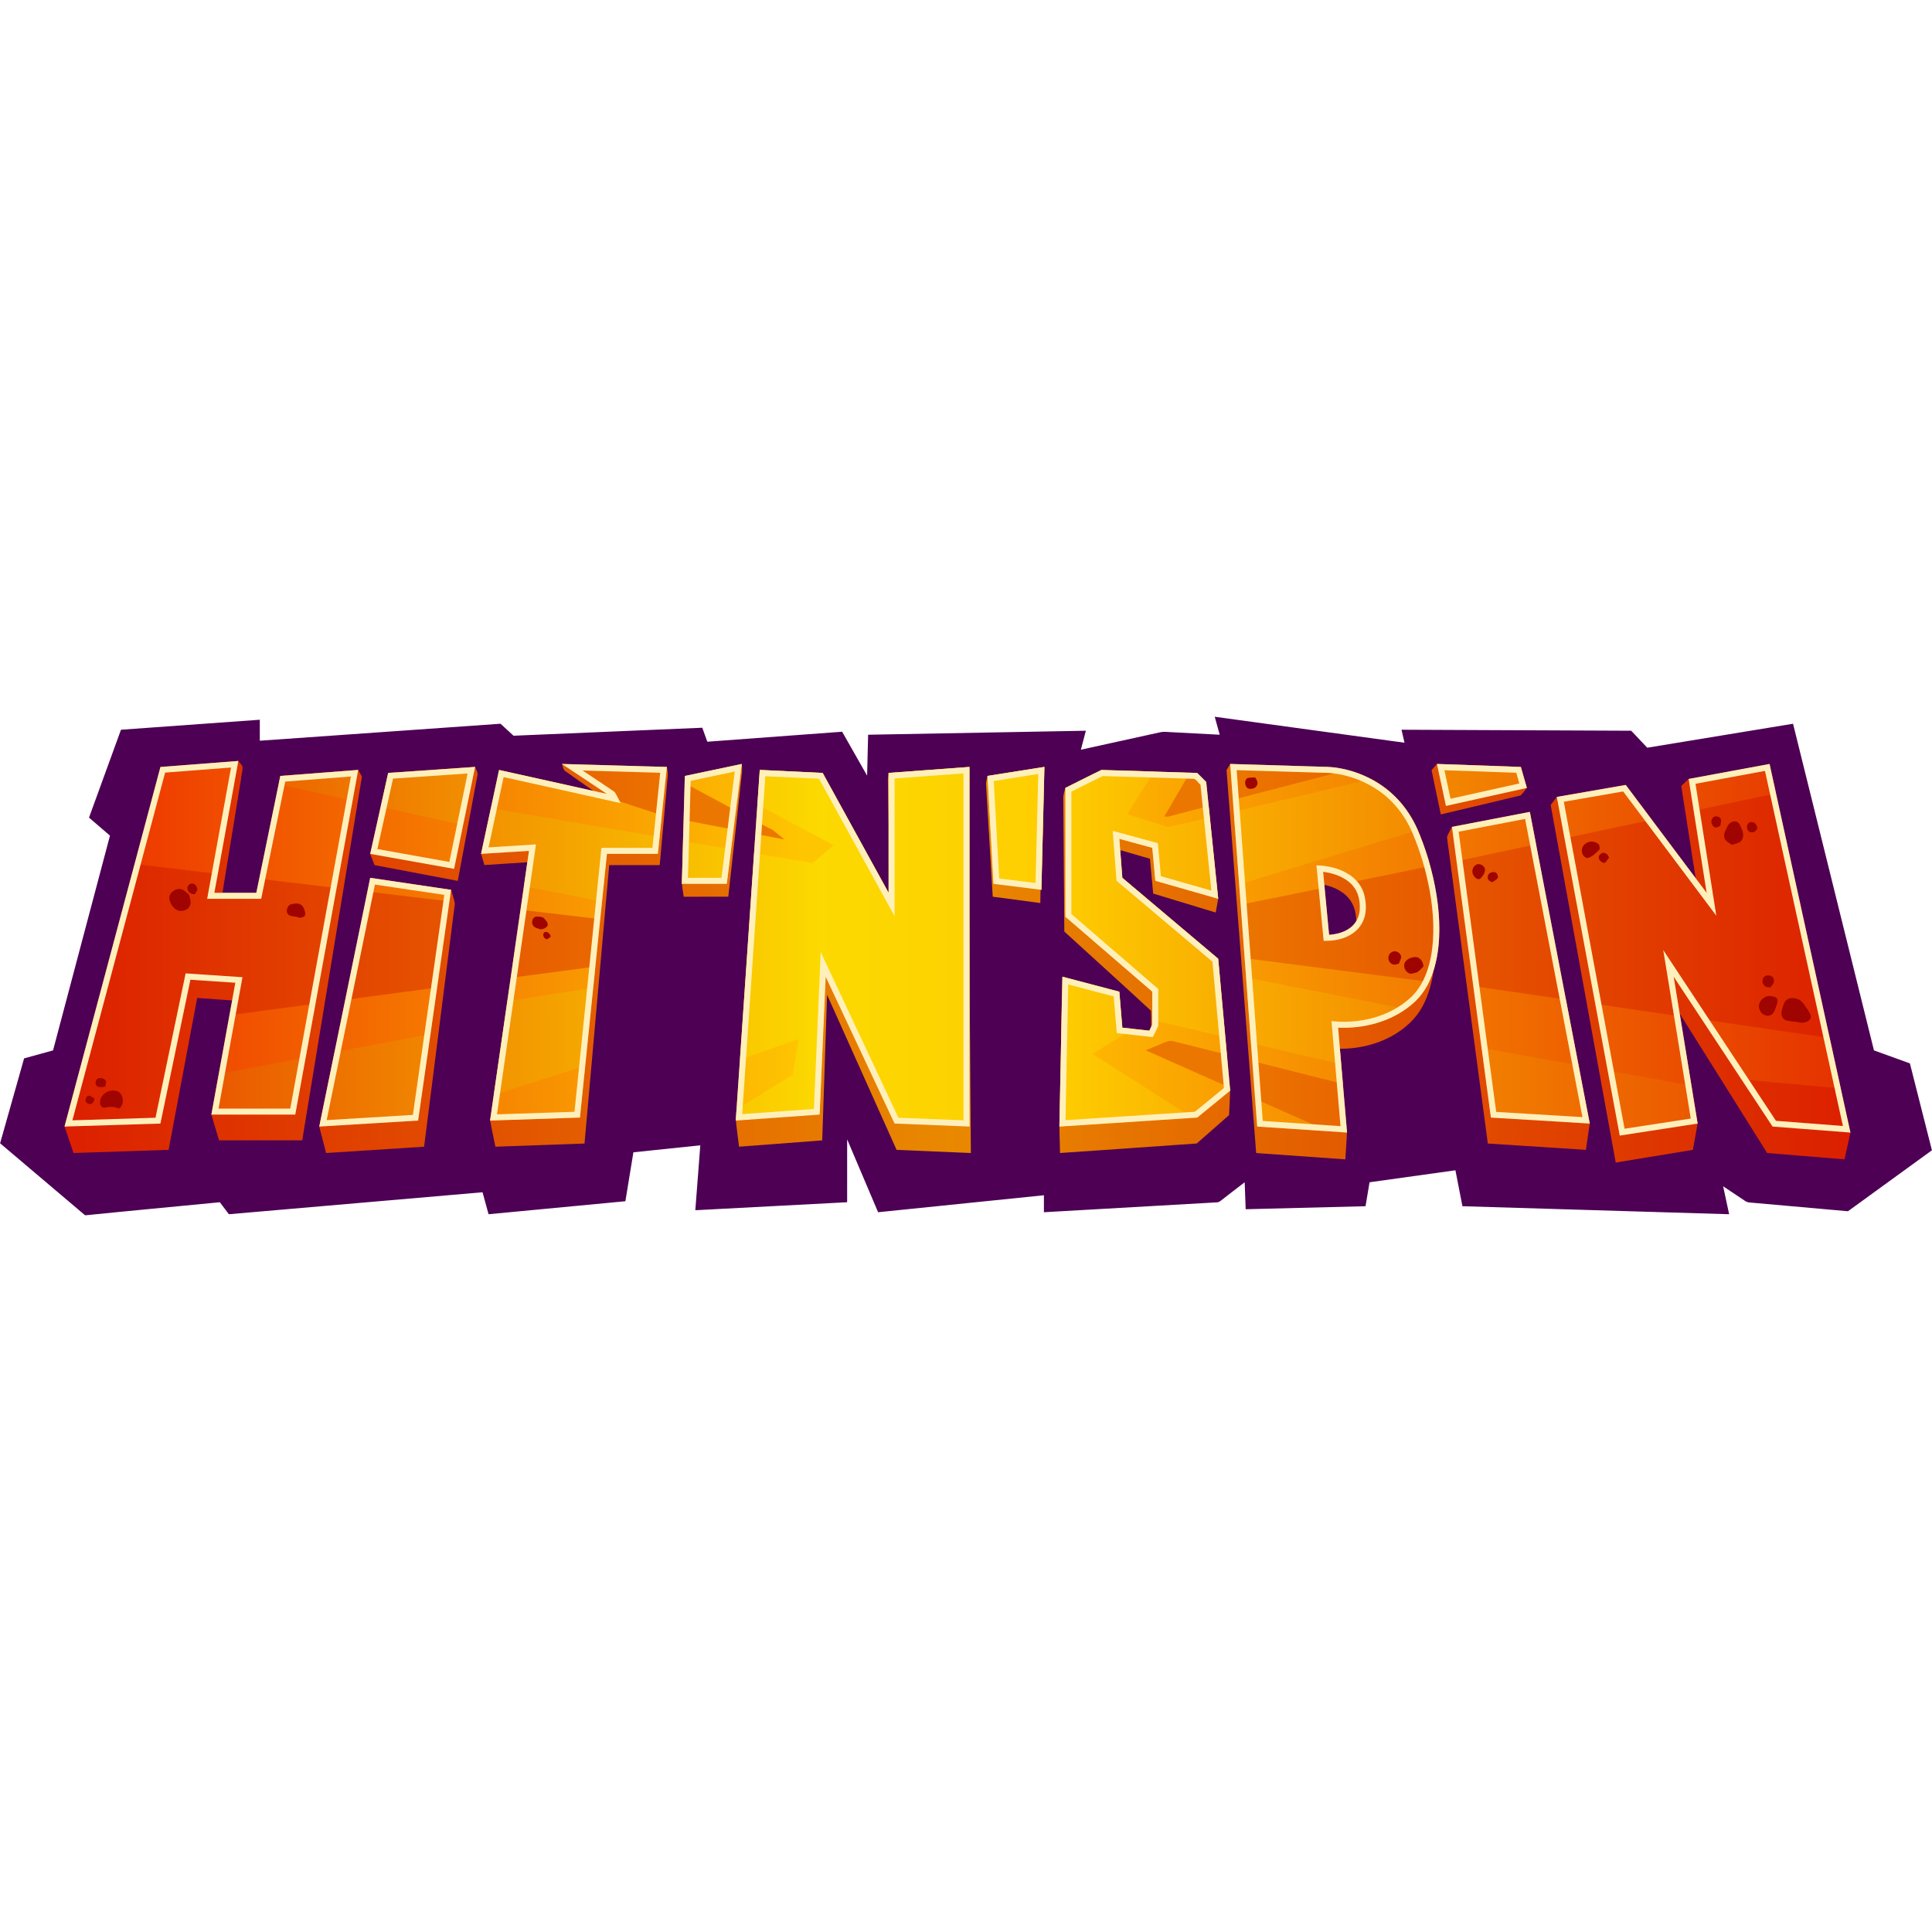 <?xml version="1.0" encoding="UTF-8"?>
<svg xmlns="http://www.w3.org/2000/svg" width="230" height="230" viewBox="0 0 5860 1513" fill="none"><path d="M3684.41 0.5C3876.28 26.71 4068.12 53.04 4260.02 79.25C4256.99 66.099 4253.92 52.98 4250.93 39.862C4483.18 40.921 4715.46 41.86 4947.72 42.918C4963.92 60.039 4980.04 77.279 4996.28 94.4C5143.67 70.161 5291.09 45.922 5438.51 21.709C5520.38 351.947 5602.12 682.218 5683.95 1012.46C5720.24 1025.69 5756.66 1038.67 5792.98 1051.9C5815.32 1139.6 5837.25 1227.4 5859.67 1315.09V1315.52C5774.81 1377.09 5690.01 1438.78 5605.09 1500.35C5510.29 1491.86 5415.49 1483.38 5320.7 1475.02C5311.55 1473.8 5301.39 1475.04 5293.58 1469.41C5271.28 1454.41 5248.89 1439.5 5226.5 1424.63C5232.5 1452.89 5238.59 1481.14 5244.68 1509.4C4975.04 1501.35 4705.37 1493.28 4435.74 1485.13C4428.61 1448.81 4421.65 1412.45 4414.5 1376.12C4327.67 1388.21 4240.84 1400.29 4154.01 1412.47C4149.89 1436.69 4145.95 1460.93 4141.83 1485.13C4020.68 1488.25 3899.49 1491.2 3778.33 1494.25C3777.24 1467.01 3776.33 1439.74 3775.24 1412.51C3751.31 1430.93 3727.25 1449.2 3703.5 1467.83C3699.74 1470.77 3695.62 1473.59 3690.68 1473.41C3515.9 1483.38 3341.13 1493.37 3166.31 1503.34C3166.28 1486.2 3166.31 1469.02 3166.31 1451.86C2998.68 1468.98 2831.05 1486.2 2663.42 1503.34C2632.07 1429.65 2600.86 1355.94 2569.51 1282.28C2569.45 1345.84 2569.51 1409.42 2569.47 1473.01C2415.96 1481.2 2262.48 1489.19 2108.97 1497.28C2114 1431.65 2119.06 1365.99 2124.12 1300.37C2056.46 1307.43 1988.81 1314.43 1921.16 1321.58C1913.01 1371.05 1905.01 1420.5 1896.89 1469.98C1758.56 1483.19 1620.19 1496.25 1481.86 1509.4C1475.71 1487.2 1469.78 1464.95 1463.62 1442.77C1207.13 1464.95 950.645 1487.2 694.186 1509.4C684.97 1497.34 676.008 1485.1 666.793 1473.04C531.616 1486.28 396.308 1498.68 261.156 1512.43H257.854C172.024 1439.72 86.133 1367.03 0.334 1294.25V1294.12C24.662 1208.37 48.778 1122.54 73.076 1036.75C102.312 1028.6 131.608 1020.64 160.875 1012.49C218.499 795.356 276.032 578.196 333.565 361.07C312.417 342.797 291.119 324.738 269.973 306.465C302.329 217.6 334.564 128.727 366.951 39.889C507.313 29.74 647.677 19.678 788.042 9.556C788.075 30.772 788.008 51.981 788.042 73.191C1031.41 56.01 1274.79 38.89 1518.13 21.683C1531.34 33.742 1544.39 45.982 1557.61 58.041C1748.44 49.95 1939.31 41.893 2130.14 33.802C2135.26 47.919 2140.24 62.097 2145.36 76.221C2281.69 66.132 2417.99 56.01 2554.3 45.922C2579.59 90.278 2604.71 134.727 2630.04 179.09C2631.15 137.731 2632.03 96.398 2633.13 55.038C2853.26 50.916 3073.42 46.98 3293.56 42.892C3288.53 62.07 3283.44 81.248 3278.44 100.46C3359.03 82.733 3439.68 65.126 3520.27 47.313C3530.32 45.222 3540.66 46.707 3550.84 47.194C3600.4 49.797 3649.97 52.401 3699.53 55.011C3694.5 36.832 3689.41 18.679 3684.41 0.5Z" fill="#4D0054"/><path d="M720.612 134.547H722.429C726.944 140.487 733.669 145.149 735.673 152.667C735.946 166.025 731.491 178.817 730.639 192.115C709.825 319.77 688.925 447.425 668.137 575.106C710.191 575.14 752.245 575.106 794.293 575.106C817.377 450.395 840.528 325.65 863.579 200.905C922.752 195.751 982.038 191.543 1041.18 186.056C1057.39 180.509 1071.14 169.454 1086.44 161.816C1090.23 168.449 1094.02 175.088 1097.81 181.754C1037.33 549.595 977.131 917.497 916.693 1285.34C832.585 1285.31 748.483 1285.34 664.382 1285.34C656.598 1259.27 648.842 1233.22 641.118 1207.16C655.506 1185.23 669.835 1163.26 684.41 1141.44C690.955 1132.69 690.955 1121.38 692.86 1111.08C706.31 1028.42 719.886 945.798 733.336 863.139C688.259 859.862 643.175 856.713 598.092 853.503C569.161 1007.06 540.351 1160.62 511.354 1314.15C415.254 1317.45 319.154 1320.6 223.054 1323.79C213.965 1297.03 204.815 1270.31 195.727 1243.59V1243.46C298.159 886.345 400.532 529.205 502.871 172.058C556.95 167.33 611.149 163.694 665.141 158.394C684.077 151.788 702.767 143.79 720.612 134.547Z" fill="url(#paint0_linear_896_633)"/><path d="M1704.55 143.664C1730.94 150.15 1757.35 156.542 1783.71 163.148C1789.75 164.633 1795.98 165.179 1802.2 165.332C1853.37 166.571 1904.51 168.602 1955.68 169.787C1978.28 165.632 2000.21 158.181 2022.54 152.753C2024.21 161.757 2026.48 170.846 2025.33 180.056C2017.09 270.167 2009.15 360.311 2001 450.455C1949.92 450.481 1898.87 450.455 1847.82 450.455C1822.86 731.968 1797.9 1013.49 1772.99 1294.97C1682.86 1298.21 1592.75 1301.43 1502.65 1304.58C1497.53 1278.15 1491.23 1251.94 1486.74 1225.4C1499.17 1187.95 1513.65 1151.17 1526.49 1113.87C1528.65 1105.93 1529.1 1097.66 1530.25 1089.54C1557.94 873.287 1585.69 657.066 1613.42 440.819C1565.37 443.969 1517.32 447.238 1469.27 450.362C1465.9 439.028 1462.51 427.694 1459.09 416.394C1469.09 392.001 1480.51 368.188 1489.75 343.523C1500.77 289.684 1510.74 235.599 1521.35 181.661C1629.69 207.205 1738 232.836 1846.33 258.413C1802.65 227.535 1758.99 196.597 1715.21 165.878C1707.51 161.27 1707.61 151.182 1704.55 143.664Z" fill="url(#paint1_linear_896_633)"/><path d="M2194.2 174.935C2213.1 165.273 2231.2 153.939 2249.8 143.664C2252.8 162.875 2248.73 182.027 2246.98 201.145C2234.31 316.221 2221.62 431.303 2209.05 546.379C2163.97 546.446 2118.92 546.412 2073.83 546.412C2072.29 533.321 2069.23 520.415 2068.47 507.297C2070.11 498.021 2075.23 489.537 2075.1 479.935C2076.78 386.914 2078.56 293.86 2080.32 200.839C2118.25 192.115 2156.39 184.204 2194.2 174.935Z" fill="url(#paint2_linear_896_633)"/><path d="M3731.33 143.664C3746.63 150.21 3761.31 158.3 3776.95 163.994C3849.63 167.057 3922.41 168.755 3995.14 171.332C4095.55 170.726 4193.55 224.412 4249.64 307.318C4278.87 348.95 4296.11 397.309 4311.59 445.394C4335.44 521.387 4350.88 600.437 4353.01 680.187C4354.25 743.421 4347.83 808.567 4320.98 866.528C4304.29 903.832 4275.3 934.344 4241.57 956.825C4185.86 994.03 4117.48 1010.03 4050.95 1007.24C4056.52 1070.9 4062.22 1134.54 4067.7 1198.19C4068.13 1220.62 4080.27 1240.34 4085.4 1261.73C4084.61 1288.82 4081.95 1315.88 4080.49 1342.97C3990.36 1336.67 3900.25 1330.15 3810.13 1323.85C3779.89 936.735 3750.23 549.562 3720.27 162.422C3723.93 156.183 3727.63 149.91 3731.33 143.664ZM4002.21 507.783C4008.6 575.106 4015.26 642.403 4021.72 709.7C4046.13 707.942 4071.31 700.55 4089.52 683.43C4104.76 669.372 4112.57 648.676 4113.45 628.219C4114.57 600.984 4108.94 571.923 4090.67 550.807C4068.62 525.023 4035.08 512.298 4002.21 507.783Z" fill="url(#paint3_linear_896_633)"/><path d="M4342.1 162.576C4347.46 156.209 4352.94 149.937 4358.46 143.697C4372.67 150.303 4386.15 158.514 4400.66 164.36C4465.19 167.603 4529.84 169.388 4594.44 172.025C4606.71 186.755 4618.88 201.571 4631.12 216.354C4624.58 223.839 4619.55 232.809 4611.98 239.235C4531.48 258.899 4450.74 277.591 4370.12 296.77C4360.76 252.02 4351.46 207.298 4342.1 162.576Z" fill="url(#paint4_linear_896_633)"/><path d="M1400.07 173.21C1413.65 166.298 1427.28 159.546 1440.91 152.753C1443.94 161.39 1451.03 169.874 1447.88 179.483C1427.97 285.742 1408.35 392.068 1388.53 498.354C1304.36 482.478 1220.26 466.27 1136.07 450.541C1131.43 439.241 1127.19 427.761 1122.8 416.334C1132.04 401.697 1142.65 387.886 1151.13 372.823C1164.03 312.465 1175.58 251.748 1188 191.27C1254.17 186.422 1320.33 181.447 1386.53 176.726C1391.23 176.54 1395.92 175.481 1400.07 173.21Z" fill="url(#paint5_linear_896_633)"/><path d="M5172.16 196.204C5228.88 184.75 5285.71 173.723 5342.46 162.449C5416.87 510.993 5491.34 859.503 5565.72 1208.01C5566.68 1214.25 5571.74 1218.49 5575.83 1222.95C5588.26 1235.73 5600.46 1248.79 5612.73 1261.79C5606.71 1288.85 5600.55 1315.91 5594.59 1342.97C5516.39 1336.63 5438.22 1330.21 5360.06 1323.79C5259.78 1163.8 5159.44 1003.88 5059.16 843.96C5076.64 953.429 5094.42 1062.87 5111.84 1172.38C5113.3 1180.01 5113.14 1188.62 5118.45 1194.89C5128.62 1208.1 5139.02 1221.19 5149.2 1234.43C5144.35 1261.01 5139.53 1287.61 5134.72 1314.18C5056.95 1327.06 4979.14 1339.57 4901.4 1352.6H4900.68C4834.93 991.093 4769.16 629.584 4703.38 268.076C4709.54 259.898 4715.78 251.774 4722.05 243.657C4735.96 247.685 4749.34 253.712 4763.61 256.475C4812.63 248.351 4861.41 238.443 4910.34 229.659C4992.41 344.768 5074.18 460.091 5156.35 575.106C5137.23 453.605 5118.48 332.01 5099.48 210.474C5106.94 203.329 5114.41 196.204 5121.93 189.085C5138.56 191.936 5155.04 201.052 5172.16 196.204Z" fill="url(#paint6_linear_896_633)"/><path d="M2693.03 191.236L2695.18 170.939C2695.18 170.939 2720.94 189.045 2726.99 188.566C2796.75 183.079 2866.53 177.559 2936.29 172.058C2938.98 555.955 2941.98 939.858 2944.77 1323.75C2869.66 1320.64 2794.56 1317.4 2719.45 1314.21C2649.13 1157.47 2578.91 1000.67 2508.62 843.894C2503.71 991.093 2498.77 1138.26 2493.89 1285.42C2409.82 1291.79 2325.75 1298.28 2241.68 1304.58C2238.71 1278.15 2234.34 1251.88 2232.07 1225.43C2236.34 1209.95 2245.56 1196.07 2248.67 1180.28C2267.73 847.443 2286.49 514.535 2305.45 181.661C2368.53 184.844 2494.71 191.236 2494.71 191.236L2699.73 557.26L2693.03 191.236Z" fill="url(#paint7_linear_896_633)"/><path d="M3031.29 193.78C3074.74 186.935 3118.12 179.27 3161.54 172.025C3159.51 303.196 3157.47 434.393 3155.44 565.564C3107.34 559.171 3059.22 552.778 3011.12 546.352C3004.36 433.241 2997.66 320.103 2990.84 206.965C2990.21 197.782 2993.24 188.932 2995.15 180.056C3007.27 184.331 3018.72 191.236 3031.29 193.78Z" fill="url(#paint8_linear_896_633)"/><path d="M3315.26 191.057C3323.29 187.301 3330.8 180.362 3340.31 181.847C3433.93 185.057 3527.54 188.18 3621.16 191.21C3630.38 200.752 3639.49 210.448 3648.58 220.11C3658.85 319.89 3669.37 419.67 3679.57 519.443C3680.36 532.082 3689.72 541.684 3694.97 552.685C3692.42 566.563 3689.91 580.467 3687.39 594.344C3624.16 575.166 3560.96 555.955 3497.74 536.777C3494.43 501.597 3491.16 466.423 3487.95 431.21C3454.84 421.608 3421.75 411.939 3388.61 402.456C3391.82 444.062 3395.18 485.661 3398.51 527.234C3495.31 613.589 3592.08 699.971 3688.82 786.359C3698.14 887.318 3707.63 988.243 3716.87 1089.2C3718.47 1105.14 3727.32 1119.17 3730.96 1134.62C3730.72 1159.35 3728.9 1184.07 3727.93 1208.77C3695.17 1237.4 3662.4 1266.03 3629.83 1294.85C3491.62 1304.73 3353.38 1314.18 3215.16 1323.75C3215.04 1289.94 3211.86 1256.04 3214.62 1222.25C3217.65 1187.01 3216.86 1151.62 3217.53 1116.29C3218.52 1025.49 3219.58 934.704 3220.62 843.894C3277.78 859.956 3335.01 875.891 3392.18 891.919C3395.46 930.282 3398.79 968.672 3402.03 1007.06C3429.08 1010.3 3456.14 1013.49 3483.19 1016.66C3487.01 1007.82 3493.28 999.244 3492.13 989.122C3491.5 956.825 3492.07 924.496 3491.04 892.252C3404.12 811.504 3315.72 732.214 3228.25 651.979C3227.07 518.87 3226.37 385.762 3225.13 252.653C3224 240.141 3227.95 228.174 3231.49 216.354C3242.76 216.568 3254.06 217.72 3265.36 217.233C3282.39 209.356 3298.54 199.627 3315.26 191.057Z" fill="url(#paint9_linear_896_633)"/><path d="M4459.23 349.07C4513.79 339.008 4568.02 326.862 4622.49 316.101C4675.78 597.774 4728.44 879.56 4781.52 1161.26C4783.79 1170.41 4783.49 1180.59 4788.37 1188.89C4799.45 1204.13 4810.81 1219.22 4821.99 1234.43C4818.02 1261.01 4814.24 1287.61 4810.21 1314.15C4711.05 1307.85 4611.89 1301.39 4512.73 1295C4473.43 1000.16 4434.14 705.272 4394.85 410.427C4393.06 395.064 4390.15 379.855 4389.03 364.433C4392.9 353.978 4399.09 344.555 4403.94 334.527C4422.39 339.221 4440.59 345.008 4459.23 349.07Z" fill="url(#paint10_linear_896_633)"/><path d="M1286.22 550.355C1313.7 542.81 1340.78 533.627 1368.11 525.443C1371.74 539.567 1377.84 553.231 1379.59 567.715C1348.78 813.382 1317.43 1059 1286.34 1304.61C1187.27 1311 1088.2 1317.42 989.13 1323.79C982.165 1297.07 975.254 1270.28 968.289 1243.55C982.585 1220.53 996.793 1197.44 1011.19 1174.44C1014.64 1168.68 1019.03 1163.14 1020.09 1156.32C1058.84 946.584 1097.62 736.876 1136.43 527.201C1186.36 534.746 1236.17 543.502 1286.22 550.355Z" fill="url(#paint11_linear_896_633)"/><mask id="mask0_896_633" style="mask-type:alpha" maskUnits="userSpaceOnUse" x="195" y="134" width="5418" height="1219"><path d="M720.612 134.547H722.429C726.944 140.487 733.669 145.149 735.673 152.667C735.946 166.025 731.491 178.817 730.639 192.115C709.825 319.77 688.925 447.425 668.137 575.106C710.191 575.14 752.245 575.106 794.293 575.106C817.377 450.395 840.528 325.65 863.579 200.905C922.752 195.751 982.038 191.543 1041.18 186.056C1057.39 180.509 1071.14 169.454 1086.44 161.816C1090.23 168.449 1094.02 175.088 1097.81 181.754C1037.33 549.595 977.131 917.497 916.693 1285.34C832.585 1285.31 748.483 1285.34 664.382 1285.34C656.598 1259.27 648.842 1233.22 641.118 1207.16C655.506 1185.23 669.835 1163.26 684.41 1141.44C690.955 1132.69 690.955 1121.38 692.86 1111.08C706.31 1028.42 719.886 945.798 733.336 863.139C688.259 859.862 643.175 856.713 598.092 853.503C569.161 1007.06 540.351 1160.62 511.354 1314.15C415.254 1317.45 319.154 1320.6 223.054 1323.79C213.965 1297.03 204.815 1270.31 195.727 1243.59V1243.46C298.159 886.345 400.532 529.205 502.871 172.058C556.95 167.33 611.149 163.694 665.141 158.394C684.077 151.788 702.767 143.79 720.612 134.547Z" fill="url(#paint12_linear_896_633)"/><path d="M1704.55 143.664C1730.94 150.15 1757.35 156.542 1783.71 163.148C1789.75 164.633 1795.98 165.179 1802.2 165.332C1853.37 166.571 1904.51 168.602 1955.68 169.787C1978.28 165.632 2000.21 158.181 2022.54 152.753C2024.21 161.757 2026.48 170.846 2025.33 180.056C2017.09 270.167 2009.15 360.311 2001 450.455C1949.92 450.481 1898.87 450.455 1847.82 450.455C1822.86 731.968 1797.9 1013.49 1772.99 1294.97C1682.86 1298.21 1592.75 1301.43 1502.65 1304.58C1497.53 1278.15 1491.23 1251.94 1486.74 1225.4C1499.17 1187.95 1513.65 1151.17 1526.49 1113.87C1528.65 1105.93 1529.1 1097.66 1530.25 1089.54C1557.94 873.287 1585.69 657.066 1613.42 440.819C1565.37 443.969 1517.32 447.238 1469.27 450.362C1465.9 439.028 1462.51 427.694 1459.09 416.394C1469.09 392.001 1480.51 368.188 1489.75 343.523C1500.77 289.684 1510.74 235.599 1521.35 181.661C1629.69 207.205 1738 232.836 1846.33 258.413C1802.65 227.535 1758.99 196.597 1715.21 165.878C1707.51 161.27 1707.61 151.182 1704.55 143.664Z" fill="url(#paint13_linear_896_633)"/><path d="M2194.2 174.935C2213.1 165.273 2231.2 153.939 2249.8 143.664C2252.8 162.875 2248.73 182.027 2246.98 201.145C2234.31 316.221 2221.62 431.303 2209.05 546.379C2163.97 546.446 2118.92 546.412 2073.83 546.412C2072.29 533.321 2069.23 520.415 2068.47 507.297C2070.11 498.021 2075.23 489.537 2075.1 479.935C2076.78 386.914 2078.56 293.86 2080.32 200.839C2118.25 192.115 2156.39 184.204 2194.2 174.935Z" fill="url(#paint14_linear_896_633)"/><path d="M3731.33 143.664C3746.63 150.21 3761.31 158.3 3776.95 163.994C3849.63 167.057 3922.41 168.755 3995.14 171.332C4095.55 170.726 4193.55 224.412 4249.64 307.318C4278.87 348.95 4296.11 397.309 4311.59 445.394C4335.44 521.387 4350.88 600.437 4353.01 680.187C4354.25 743.421 4347.83 808.567 4320.98 866.528C4304.29 903.832 4275.3 934.344 4241.57 956.825C4185.86 994.03 4117.48 1010.03 4050.95 1007.24C4056.52 1070.9 4062.22 1134.54 4067.7 1198.19C4068.13 1220.62 4080.27 1240.34 4085.4 1261.73C4084.61 1288.82 4081.95 1315.88 4080.49 1342.97C3990.36 1336.67 3900.25 1330.15 3810.13 1323.85C3779.89 936.735 3750.23 549.562 3720.27 162.422C3723.93 156.183 3727.63 149.91 3731.33 143.664ZM4002.21 507.783C4008.6 575.106 4015.26 642.403 4021.72 709.7C4046.13 707.942 4071.31 700.55 4089.52 683.43C4104.76 669.372 4112.57 648.676 4113.45 628.219C4114.57 600.984 4108.94 571.923 4090.67 550.807C4068.62 525.023 4035.08 512.298 4002.21 507.783Z" fill="url(#paint15_linear_896_633)"/><path d="M4342.1 162.576C4347.46 156.209 4352.94 149.937 4358.46 143.697C4372.67 150.303 4386.15 158.514 4400.66 164.36C4465.19 167.603 4529.84 169.388 4594.44 172.025C4606.71 186.755 4618.88 201.571 4631.12 216.354C4624.58 223.839 4619.55 232.809 4611.98 239.235C4531.48 258.899 4450.74 277.591 4370.12 296.77C4360.76 252.02 4351.46 207.298 4342.1 162.576Z" fill="url(#paint16_linear_896_633)"/><path d="M1400.07 173.21C1413.65 166.298 1427.28 159.546 1440.91 152.753C1443.94 161.39 1451.03 169.874 1447.88 179.483C1427.97 285.742 1408.35 392.068 1388.53 498.354C1304.36 482.478 1220.26 466.27 1136.07 450.541C1131.43 439.241 1127.19 427.761 1122.8 416.334C1132.04 401.697 1142.65 387.886 1151.13 372.823C1164.03 312.465 1175.58 251.748 1188 191.27C1254.17 186.422 1320.33 181.447 1386.53 176.726C1391.23 176.54 1395.92 175.481 1400.07 173.21Z" fill="url(#paint17_linear_896_633)"/><path d="M5172.16 196.204C5228.87 184.75 5285.71 173.723 5342.45 162.449C5416.87 510.993 5491.33 859.503 5565.71 1208.01C5566.68 1214.25 5571.74 1218.49 5575.83 1222.95C5588.25 1235.73 5600.46 1248.79 5612.73 1261.79C5606.7 1288.85 5600.55 1315.91 5594.58 1342.97C5516.39 1336.63 5438.22 1330.21 5360.06 1323.79C5259.78 1163.8 5159.43 1003.88 5059.15 843.96C5076.63 953.429 5094.42 1062.87 5111.84 1172.38C5113.29 1180.01 5113.14 1188.62 5118.45 1194.89C5128.62 1208.1 5139.01 1221.19 5149.19 1234.43C5144.35 1261.01 5139.53 1287.61 5134.71 1314.18C5056.94 1327.06 4979.14 1339.57 4901.4 1352.6H4900.67C4834.93 991.093 4769.16 629.584 4703.38 268.076C4709.53 259.898 4715.78 251.774 4722.04 243.657C4735.95 247.685 4749.34 253.712 4763.61 256.475C4812.63 248.351 4861.41 238.443 4910.34 229.659C4992.41 344.768 5074.18 460.091 5156.34 575.106C5137.23 453.605 5118.47 332.01 5099.48 210.474C5106.93 203.329 5114.41 196.204 5121.93 189.085C5138.56 191.936 5155.04 201.052 5172.16 196.204Z" fill="url(#paint18_linear_896_633)"/><path d="M2693.03 191.236C2774.11 184.877 2855.21 178.451 2936.29 172.058C2938.98 555.955 2941.98 939.858 2944.77 1323.75C2869.66 1320.64 2794.56 1317.4 2719.45 1314.21C2649.13 1157.47 2578.91 1000.67 2508.62 843.894C2503.71 991.093 2498.77 1138.26 2493.89 1285.42C2409.82 1291.79 2325.75 1298.28 2241.68 1304.58C2238.71 1278.15 2234.34 1251.88 2232.07 1225.43C2236.34 1209.95 2245.56 1196.07 2248.67 1180.28C2267.73 847.443 2286.49 514.535 2305.45 181.661C2368.53 184.844 2431.64 188.087 2494.71 191.236C2561.88 319.131 2628.68 447.212 2695.97 575.046C2694.85 447.119 2694.06 319.191 2693.03 191.236Z" fill="url(#paint19_linear_896_633)"/><path d="M3031.29 193.78C3074.74 186.935 3118.12 179.27 3161.54 172.025C3159.51 303.196 3157.47 434.393 3155.44 565.564C3107.34 559.171 3059.22 552.778 3011.12 546.352C3004.36 433.241 2997.66 320.103 2990.84 206.965C2990.21 197.782 2993.24 188.932 2995.15 180.056C3007.27 184.331 3018.72 191.236 3031.29 193.78Z" fill="url(#paint20_linear_896_633)"/><path d="M3315.26 191.057C3323.29 187.301 3330.8 180.362 3340.31 181.847C3433.93 185.057 3527.54 188.18 3621.16 191.21C3630.38 200.752 3639.49 210.448 3648.58 220.11C3658.85 319.89 3669.37 419.67 3679.57 519.443C3680.36 532.082 3689.72 541.684 3694.97 552.685C3692.42 566.563 3689.91 580.467 3687.39 594.344C3624.16 575.166 3560.96 555.955 3497.74 536.777C3494.43 501.597 3491.16 466.423 3487.95 431.21C3454.84 421.608 3421.75 411.939 3388.61 402.456C3391.82 444.062 3395.18 485.661 3398.51 527.234C3495.31 613.589 3592.08 699.971 3688.82 786.359C3698.14 887.318 3707.63 988.243 3716.87 1089.2C3718.47 1105.14 3727.32 1119.17 3730.96 1134.62C3730.72 1159.35 3728.9 1184.07 3727.93 1208.77C3695.17 1237.4 3662.4 1266.03 3629.83 1294.85C3491.62 1304.73 3353.38 1314.18 3215.16 1323.75C3215.04 1289.94 3211.86 1256.04 3214.62 1222.25C3217.65 1187.01 3216.86 1151.62 3217.53 1116.29C3218.52 1025.49 3219.58 934.704 3220.62 843.894C3277.78 859.956 3335.01 875.891 3392.18 891.919C3395.46 930.282 3398.79 968.672 3402.03 1007.06C3429.08 1010.3 3456.14 1013.49 3483.19 1016.66C3487.01 1007.82 3493.28 999.244 3492.13 989.122C3491.5 956.825 3492.07 924.496 3491.04 892.252C3404.12 811.504 3315.72 732.214 3228.25 651.979C3227.07 518.87 3226.37 385.762 3225.13 252.653C3224 240.141 3227.95 228.174 3231.49 216.354C3242.76 216.568 3254.06 217.72 3265.36 217.233C3282.39 209.356 3298.54 199.627 3315.26 191.057Z" fill="url(#paint21_linear_896_633)"/><path d="M4459.23 349.07C4513.79 339.008 4568.02 326.862 4622.49 316.101C4675.78 597.774 4728.44 879.56 4781.52 1161.26C4783.79 1170.41 4783.49 1180.59 4788.37 1188.89C4799.45 1204.13 4810.81 1219.22 4821.99 1234.43C4818.02 1261.01 4814.24 1287.61 4810.21 1314.15C4711.05 1307.85 4611.89 1301.39 4512.73 1295C4473.43 1000.16 4434.14 705.272 4394.85 410.427C4393.06 395.064 4390.15 379.855 4389.03 364.433C4392.9 353.978 4399.09 344.555 4403.94 334.527C4422.39 339.221 4440.59 345.008 4459.23 349.07Z" fill="url(#paint22_linear_896_633)"/><path d="M1286.22 550.355C1313.7 542.81 1340.78 533.627 1368.11 525.443C1371.74 539.567 1377.84 553.231 1379.59 567.715C1348.78 813.382 1317.43 1059 1286.34 1304.61C1187.27 1311 1088.2 1317.42 989.13 1323.79C982.165 1297.07 975.254 1270.28 968.289 1243.55C982.585 1220.53 996.793 1197.44 1011.19 1174.44C1014.64 1168.68 1019.03 1163.14 1020.09 1156.32C1058.84 946.584 1097.62 736.876 1136.43 527.201C1186.36 534.746 1236.17 543.502 1286.22 550.355Z" fill="url(#paint23_linear_896_633)"/></mask><g mask="url(#mask0_896_633)"><g filter="url(#filter0_d_896_633)"><path d="M486.605 152.767C565.346 146.674 644.114 140.614 722.882 134.587C698.646 267.902 674.383 401.191 650.173 534.512C692.587 534.512 735 534.512 777.421 534.512C801.717 416.34 825.86 298.175 850.163 180.036C928.898 173.943 1007.67 167.916 1086.44 161.823C1022.82 510.273 959.2 858.723 895.546 1207.17C810.745 1207.17 725.912 1207.17 641.118 1207.17C665.294 1073.85 689.59 940.564 713.794 807.242C668.35 804.152 622.934 801.149 577.491 798.119C547.102 943.56 516.927 1089 486.545 1234.41C389.624 1237.5 292.675 1240.5 195.727 1243.53V1243.2C292.887 879.746 389.563 516.213 486.605 152.767Z" fill="url(#paint24_linear_896_633)"/><path d="M1704.4 143.677C1810.47 146.64 1916.53 149.704 2022.6 152.767C2013.48 240.633 2004.45 328.473 1995.3 416.34C1943.83 416.373 1892.32 416.314 1840.85 416.34C1813.52 682.984 1786.32 949.62 1758.99 1216.23C1668.1 1219.35 1577.21 1222.29 1486.33 1225.35C1525.77 952.65 1565.13 679.954 1604.51 407.251C1556.04 410.28 1507.56 413.31 1459.09 416.34C1477.3 331.503 1495.44 246.667 1513.65 161.856C1622.72 186.036 1731.76 210.395 1840.82 234.514C1795.29 204.301 1750 173.789 1704.4 143.677Z" fill="url(#paint25_linear_896_633)"/><path d="M2077.17 180.036C2134.7 167.856 2192.26 155.797 2249.83 143.644C2234.68 264.846 2219.56 386.041 2204.35 507.244C2158.91 507.244 2113.46 507.244 2068.05 507.244C2071.11 398.161 2074.08 289.112 2077.17 180.036Z" fill="url(#paint26_linear_896_633)"/><path d="M3731.29 143.677C3821.45 146.374 3911.64 149.131 4001.84 151.854C4080.76 150.343 4159.93 179.037 4219.19 231.271C4255.33 263.088 4283.29 303.748 4301.9 348.104C4327.71 409.734 4346.31 474.401 4357.03 540.359C4367.31 605.991 4370.06 673.707 4356.43 739.04C4346.4 786.939 4325.77 834.571 4288.59 867.6C4226.73 923.53 4140.68 947.077 4058.52 943.62C4067.61 1049.64 4076.7 1155.69 4085.79 1261.71C3994.9 1255.65 3904.01 1249.62 3813.15 1243.53C3785.79 876.903 3758.68 510.273 3731.29 143.677ZM4013.11 470.732C4019.08 534.453 4025.19 598.173 4031.29 661.894C4055.86 660.316 4081.21 653.377 4100.06 636.836C4114.63 624.197 4122.97 605.412 4124.26 586.327C4126.06 560.023 4120.36 531.722 4102.21 511.698C4079.64 486.58 4045.8 474.974 4013.11 470.732Z" fill="url(#paint27_linear_896_633)"/><path d="M4358.43 143.677C4443.26 146.674 4528.09 149.704 4612.92 152.767C4619.04 173.943 4625.04 195.152 4631.12 216.361C4549.33 234.574 4467.53 252.726 4385.76 270.906C4376.58 228.514 4367.64 186.062 4358.43 143.677Z" fill="url(#paint28_linear_896_633)"/><path d="M5121.93 189.125C5203.73 173.943 5285.5 158.793 5367.3 143.677C5449.13 516.36 5530.96 889.022 5612.7 1261.71C5533.93 1255.62 5455.16 1249.62 5376.42 1243.5C5276.44 1092.03 5176.46 940.531 5076.51 789.063C5100.66 937.501 5124.99 1085.97 5149.19 1234.41C5070.67 1246.62 4992.08 1258.47 4913.58 1270.8H4912.88C4849.29 928.411 4785.61 586.054 4722.04 243.663C4791.7 231.51 4861.38 219.424 4931.03 207.305C5012.89 316.321 5094.63 425.43 5176.43 534.479C5158.34 419.344 5140.07 304.234 5121.93 189.125Z" fill="url(#paint29_linear_896_633)"/><path d="M1177.36 170.946C1265.19 164.853 1353.06 158.827 1440.91 152.733C1419.71 255.756 1398.53 358.772 1377.26 461.795C1292.46 446.646 1207.63 431.49 1122.8 416.34C1140.98 334.533 1159.16 252.726 1177.36 170.946Z" fill="url(#paint30_linear_896_633)"/><path d="M2695.19 170.946C2776.99 164.853 2858.78 158.827 2940.59 152.733C2940.59 516.333 2940.59 879.933 2940.59 1243.53C2864.84 1240.47 2789.1 1237.5 2713.37 1234.41C2643.68 1085.97 2574.03 937.534 2504.35 789.09C2498.19 928.444 2492.26 1067.82 2486.11 1207.17C2401.28 1213.23 2316.48 1219.32 2231.65 1225.35C2255.92 870.843 2280.09 516.333 2304.39 161.823C2368.01 164.886 2431.64 167.856 2495.23 170.946C2561.88 292.175 2628.59 413.344 2695.19 534.572C2695.19 413.377 2695.19 292.142 2695.19 170.946Z" fill="url(#paint31_linear_896_633)"/><path d="M2995.12 180.036C3052.68 170.886 3110.25 161.883 3167.81 152.707C3164.78 276.965 3161.78 401.191 3158.69 525.423C3110.25 519.363 3061.77 513.303 3013.33 507.243C3007.24 398.161 3001.18 289.112 2995.12 180.036Z" fill="url(#paint32_linear_896_633)"/><path d="M3340.74 162.036C3437.6 164.613 3534.45 168.036 3631.31 170.946C3640.43 180.002 3649.52 189.092 3658.61 198.215C3670.72 316.381 3682.85 434.526 3694.97 552.692C3631.34 534.479 3567.72 516.36 3504.13 498.12C3501 464.825 3498.1 431.463 3494.98 398.161C3461.65 389.071 3428.35 379.982 3395.03 370.892C3398.03 410.281 3401.09 449.676 3404.12 489.031C3501 570.904 3598.02 652.651 3694.93 734.492C3707.11 867.813 3719.17 1001.1 3731.35 1134.42C3697.9 1161.57 3664.88 1189.29 3631.16 1216.05C3491.91 1225.69 3352.56 1234.26 3213.25 1243.56C3216.31 1092.06 3219.28 940.564 3222.37 789.063C3279.93 804.212 3337.47 819.328 3395.03 834.511C3398.09 870.843 3401.03 907.202 3404.15 943.56C3431.38 946.624 3458.65 949.62 3485.92 952.65C3489.13 944.712 3495.74 937.534 3495.07 928.504C3494.94 897.173 3495.01 865.842 3495.01 834.511C3407.18 758.704 3319.26 683.01 3231.43 607.203C3231.43 476.911 3231.43 346.653 3231.43 216.394C3267.91 198.335 3304.05 179.61 3340.74 162.036Z" fill="url(#paint33_linear_896_633)"/><path d="M4403.9 334.567C4482.68 319.384 4561.41 304.261 4640.19 289.112C4700.84 604.2 4761.37 919.321 4821.99 1234.44C4722.02 1228.38 4622.04 1222.35 4522.09 1216.26C4482.68 922.351 4443.29 628.472 4403.9 334.567Z" fill="url(#paint34_linear_896_633)"/><path d="M1122.83 489.064C1204.6 501.21 1286.4 513.27 1368.17 525.456C1334.87 758.764 1301.55 992.039 1268.22 1225.35C1168.25 1231.44 1068.26 1237.47 968.289 1243.53C1019.79 992.039 1071.27 740.551 1122.83 489.064Z" fill="url(#paint35_linear_896_633)"/></g></g><path d="M486.605 152.76C565.346 146.667 644.114 140.607 722.882 134.574C698.646 267.896 674.383 401.184 650.173 534.506C692.587 534.506 735 534.506 777.421 534.506C801.717 416.334 825.86 298.168 850.163 180.029C928.898 173.936 1007.67 167.91 1086.44 161.816C1022.82 510.267 959.2 858.717 895.546 1207.16C810.745 1207.16 725.912 1207.16 641.118 1207.16C665.294 1073.85 689.59 940.557 713.794 807.236C668.35 804.146 622.934 801.143 577.491 798.113C547.102 943.554 516.927 1089 486.545 1234.4C389.624 1237.49 292.675 1240.5 195.727 1243.53V1243.19C292.887 879.74 389.563 516.207 486.605 152.76Z" fill="url(#paint36_linear_896_633)"/><path d="M1704.4 143.664C1810.47 146.634 1916.53 149.697 2022.6 152.76C2013.48 240.627 2004.45 328.467 1995.3 416.334C1943.83 416.367 1892.32 416.307 1840.85 416.334C1813.52 682.977 1786.32 949.614 1758.99 1216.22C1668.1 1219.35 1577.21 1222.28 1486.33 1225.34C1525.77 952.643 1565.13 679.947 1604.51 407.244C1556.04 410.274 1507.56 413.304 1459.09 416.334C1477.3 331.497 1495.44 246.653 1513.65 161.85C1622.72 186.029 1731.76 210.388 1840.82 234.507C1795.29 204.295 1750 173.783 1704.4 143.664Z" fill="url(#paint37_linear_896_633)"/><path d="M2077.17 180.029C2134.7 167.85 2192.26 155.79 2249.83 143.637C2234.68 264.839 2219.56 386.035 2204.35 507.237C2158.91 507.237 2113.46 507.237 2068.05 507.237C2071.11 398.154 2074.08 289.105 2077.17 180.029Z" fill="url(#paint38_linear_896_633)"/><path d="M3731.29 143.664C3821.45 146.361 3911.64 149.124 4001.84 151.848C4080.76 150.336 4159.93 179.03 4219.19 231.264C4255.33 263.081 4283.29 303.742 4301.9 348.098C4327.71 409.728 4346.31 474.388 4357.03 540.353C4367.31 605.985 4370.06 673.701 4356.43 739.033C4346.4 786.932 4325.77 834.564 4288.59 867.594C4226.73 923.523 4140.68 947.07 4058.52 943.614C4067.61 1049.63 4076.7 1155.69 4085.79 1261.71C3994.9 1255.65 3904.01 1249.61 3813.15 1243.53C3785.79 876.896 3758.68 510.267 3731.29 143.664ZM4013.11 470.725C4019.08 534.446 4025.19 598.167 4031.29 661.888C4055.86 660.309 4081.21 653.371 4100.06 636.829C4114.63 624.19 4122.97 605.405 4124.26 586.32C4126.06 560.017 4120.36 531.716 4102.21 511.692C4079.64 486.574 4045.8 474.967 4013.11 470.725Z" fill="url(#paint39_linear_896_633)"/><path d="M4358.43 143.664C4443.26 146.667 4528.09 149.697 4612.92 152.76C4619.04 173.936 4625.04 195.145 4631.12 216.354C4549.33 234.567 4467.53 252.72 4385.76 270.899C4376.58 228.507 4367.64 186.056 4358.43 143.664Z" fill="url(#paint40_linear_896_633)"/><path d="M5121.93 189.119C5203.73 173.936 5285.5 158.787 5367.3 143.664C5449.13 516.353 5530.96 889.016 5612.7 1261.71C5533.93 1255.61 5455.16 1249.61 5376.42 1243.49C5276.44 1092.02 5176.46 940.524 5076.51 789.056C5100.66 937.494 5124.99 1085.97 5149.19 1234.4C5070.67 1246.62 4992.08 1258.46 4913.58 1270.79H4912.88C4849.29 928.404 4785.61 586.047 4722.04 243.657C4791.7 231.504 4861.38 219.418 4931.03 207.298C5012.89 316.314 5094.63 425.423 5176.43 534.473C5158.34 419.337 5140.07 304.228 5121.93 189.119Z" fill="url(#paint41_linear_896_633)"/><path d="M1177.36 170.939C1265.19 164.846 1353.06 158.82 1440.91 152.727C1419.71 255.75 1398.53 358.766 1377.26 461.789C1292.46 446.632 1207.63 431.483 1122.8 416.334C1140.98 334.527 1159.16 252.72 1177.36 170.939Z" fill="url(#paint42_linear_896_633)"/><path d="M2695.19 170.939C2776.99 164.846 2858.78 158.82 2940.59 152.727C2940.59 516.326 2940.59 879.926 2940.59 1243.53C2864.84 1240.46 2789.1 1237.49 2713.37 1234.4C2643.68 1085.97 2574.03 937.527 2504.35 789.083C2498.19 928.438 2492.26 1067.81 2486.11 1207.16C2401.28 1213.22 2316.48 1219.31 2231.65 1225.34C2255.92 870.836 2280.09 516.326 2304.39 161.816C2368.01 164.88 2431.64 167.85 2495.23 170.939C2561.88 292.168 2628.59 413.337 2695.19 534.566C2695.19 413.364 2695.19 292.135 2695.19 170.939Z" fill="url(#paint43_linear_896_633)"/><path d="M2995.12 180.029C3052.68 170.879 3110.25 161.876 3167.81 152.693C3164.78 276.959 3161.78 401.184 3158.69 525.416C3110.25 519.356 3061.77 513.297 3013.33 507.237C3007.24 398.154 3001.18 289.105 2995.12 180.029Z" fill="url(#paint44_linear_896_633)"/><path d="M3340.74 162.03C3437.6 164.607 3534.46 168.029 3631.32 170.939C3640.43 179.996 3649.52 189.085 3658.61 198.208C3670.73 316.374 3682.85 434.513 3694.97 552.685C3631.34 534.473 3567.72 516.353 3504.13 498.114C3501.01 464.818 3498.1 431.456 3494.98 398.154C3461.66 389.065 3428.36 379.975 3395.03 370.885C3398.03 410.274 3401.09 449.669 3404.12 489.024C3501.01 570.898 3598.02 652.645 3694.94 734.485C3707.12 867.807 3719.17 1001.1 3731.35 1134.41C3697.91 1161.56 3664.88 1189.29 3631.16 1216.04C3491.92 1225.68 3352.56 1234.25 3213.25 1243.55C3216.32 1092.05 3219.29 940.557 3222.38 789.056C3279.94 804.206 3337.47 819.322 3395.03 834.505C3398.1 870.837 3401.03 907.195 3404.15 943.554C3431.39 946.617 3458.65 949.614 3485.92 952.644C3489.14 944.706 3495.74 937.527 3495.07 928.498C3494.95 897.167 3495.01 865.836 3495.01 834.505C3407.18 758.697 3319.26 683.004 3231.43 607.196C3231.43 476.905 3231.43 346.646 3231.43 216.388C3267.91 198.328 3304.05 179.603 3340.74 162.03Z" fill="url(#paint45_linear_896_633)"/><path d="M4403.9 334.553C4482.68 319.377 4561.41 304.254 4640.19 289.105C4700.84 604.193 4761.37 919.315 4821.99 1234.44C4722.02 1228.37 4622.04 1222.34 4522.09 1216.25C4482.68 922.345 4443.29 628.466 4403.9 334.553Z" fill="url(#paint46_linear_896_633)"/><path d="M1122.83 489.057C1204.6 501.204 1286.4 513.263 1368.17 525.443C1334.87 758.757 1301.55 992.032 1268.22 1225.34C1168.25 1231.43 1068.26 1237.47 968.289 1243.53C1019.79 992.032 1071.27 740.545 1122.83 489.057Z" fill="url(#paint47_linear_896_633)"/><mask id="mask1_896_633" style="mask-type:alpha" maskUnits="userSpaceOnUse" x="195" y="134" width="5418" height="1137"><path d="M486.605 152.76C565.346 146.667 644.114 140.607 722.882 134.574C698.646 267.896 674.383 401.184 650.173 534.506C692.587 534.506 735 534.506 777.421 534.506C801.717 416.334 825.86 298.168 850.163 180.029C928.898 173.936 1007.67 167.91 1086.44 161.816C1022.82 510.267 959.2 858.717 895.546 1207.16C810.745 1207.16 725.912 1207.16 641.118 1207.16C665.294 1073.85 689.59 940.557 713.794 807.236C668.35 804.146 622.934 801.143 577.491 798.113C547.102 943.554 516.927 1089 486.545 1234.4C389.624 1237.49 292.675 1240.5 195.727 1243.53V1243.19C292.887 879.74 389.563 516.207 486.605 152.76Z" fill="url(#paint48_linear_896_633)"/><path d="M1704.4 143.664C1810.47 146.634 1916.53 149.697 2022.6 152.76C2013.48 240.627 2004.45 328.467 1995.3 416.334C1943.83 416.367 1892.32 416.307 1840.85 416.334C1813.52 682.977 1786.32 949.614 1758.99 1216.22C1668.1 1219.35 1577.21 1222.28 1486.33 1225.34C1525.77 952.643 1565.13 679.947 1604.51 407.244C1556.04 410.274 1507.56 413.304 1459.09 416.334C1477.3 331.497 1495.44 246.653 1513.65 161.85C1622.72 186.029 1731.76 210.388 1840.82 234.507C1795.29 204.295 1750 173.783 1704.4 143.664Z" fill="url(#paint49_linear_896_633)"/><path d="M2077.17 180.029C2134.7 167.85 2192.26 155.79 2249.83 143.637C2234.68 264.839 2219.56 386.035 2204.35 507.237C2158.91 507.237 2113.46 507.237 2068.05 507.237C2071.11 398.154 2074.08 289.105 2077.17 180.029Z" fill="url(#paint50_linear_896_633)"/><path d="M3731.29 143.664C3821.45 146.361 3911.64 149.124 4001.84 151.848C4080.76 150.336 4159.93 179.03 4219.19 231.264C4255.33 263.081 4283.29 303.742 4301.9 348.098C4327.71 409.728 4346.31 474.388 4357.03 540.353C4367.31 605.985 4370.06 673.701 4356.43 739.033C4346.4 786.932 4325.77 834.564 4288.59 867.594C4226.73 923.523 4140.68 947.07 4058.52 943.614C4067.61 1049.63 4076.7 1155.69 4085.79 1261.71C3994.9 1255.65 3904.01 1249.61 3813.15 1243.53C3785.79 876.896 3758.68 510.267 3731.29 143.664ZM4013.11 470.725C4019.08 534.446 4025.19 598.167 4031.29 661.888C4055.86 660.309 4081.21 653.371 4100.06 636.829C4114.63 624.19 4122.97 605.405 4124.26 586.32C4126.06 560.017 4120.36 531.716 4102.21 511.692C4079.64 486.574 4045.8 474.967 4013.11 470.725Z" fill="url(#paint51_linear_896_633)"/><path d="M4358.43 143.664C4443.26 146.667 4528.09 149.697 4612.92 152.76C4619.04 173.936 4625.04 195.145 4631.12 216.354C4549.33 234.567 4467.53 252.72 4385.76 270.899C4376.58 228.507 4367.64 186.056 4358.43 143.664Z" fill="url(#paint52_linear_896_633)"/><path d="M5121.93 189.119C5203.73 173.936 5285.5 158.787 5367.3 143.664C5449.13 516.353 5530.96 889.016 5612.7 1261.71C5533.93 1255.61 5455.16 1249.61 5376.42 1243.49C5276.44 1092.02 5176.46 940.524 5076.51 789.056C5100.66 937.494 5124.99 1085.97 5149.19 1234.4C5070.67 1246.62 4992.08 1258.46 4913.58 1270.79H4912.88C4849.29 928.404 4785.61 586.047 4722.04 243.657C4791.7 231.504 4861.38 219.418 4931.03 207.298C5012.89 316.314 5094.63 425.423 5176.43 534.473C5158.34 419.337 5140.07 304.228 5121.93 189.119Z" fill="url(#paint53_linear_896_633)"/><path d="M1177.36 170.939C1265.19 164.846 1353.06 158.82 1440.91 152.727C1419.71 255.75 1398.53 358.766 1377.26 461.789C1292.46 446.632 1207.63 431.483 1122.8 416.334C1140.98 334.527 1159.16 252.72 1177.36 170.939Z" fill="url(#paint54_linear_896_633)"/><path d="M2695.19 170.939C2776.99 164.846 2858.78 158.82 2940.59 152.727C2940.59 516.326 2940.59 879.926 2940.59 1243.53C2864.84 1240.46 2789.1 1237.49 2713.37 1234.4C2643.68 1085.97 2574.03 937.527 2504.35 789.083C2498.19 928.438 2492.26 1067.81 2486.11 1207.16C2401.28 1213.22 2316.48 1219.31 2231.65 1225.34C2255.92 870.836 2280.09 516.326 2304.39 161.816C2368.01 164.88 2431.64 167.85 2495.23 170.939C2561.88 292.168 2628.59 413.337 2695.19 534.566C2695.19 413.364 2695.19 292.135 2695.19 170.939Z" fill="url(#paint55_linear_896_633)"/><path d="M2995.12 180.029C3052.68 170.879 3110.25 161.876 3167.81 152.693C3164.78 276.959 3161.78 401.184 3158.69 525.416C3110.25 519.356 3061.77 513.297 3013.33 507.237C3007.24 398.154 3001.18 289.105 2995.12 180.029Z" fill="url(#paint56_linear_896_633)"/><path d="M3340.74 162.03C3437.6 164.607 3534.45 168.029 3631.31 170.939C3640.43 179.996 3649.52 189.085 3658.61 198.208C3670.72 316.374 3682.85 434.513 3694.97 552.685C3631.34 534.473 3567.72 516.353 3504.13 498.114C3501 464.818 3498.1 431.456 3494.98 398.154C3461.65 389.065 3428.35 379.975 3395.03 370.885C3398.03 410.274 3401.09 449.669 3404.12 489.024C3501 570.898 3598.02 652.645 3694.93 734.485C3707.11 867.807 3719.17 1001.1 3731.35 1134.41C3697.9 1161.56 3664.88 1189.29 3631.16 1216.04C3491.91 1225.68 3352.56 1234.25 3213.25 1243.55C3216.31 1092.05 3219.28 940.557 3222.37 789.056C3279.93 804.206 3337.47 819.322 3395.03 834.505C3398.09 870.837 3401.03 907.195 3404.15 943.554C3431.38 946.617 3458.65 949.614 3485.92 952.644C3489.13 944.706 3495.74 937.527 3495.07 928.498C3494.94 897.167 3495.01 865.836 3495.01 834.505C3407.18 758.697 3319.26 683.004 3231.43 607.196C3231.43 476.905 3231.43 346.646 3231.43 216.388C3267.91 198.328 3304.05 179.603 3340.74 162.03Z" fill="url(#paint57_linear_896_633)"/><path d="M4403.9 334.553C4482.68 319.377 4561.41 304.254 4640.19 289.105C4700.84 604.193 4761.37 919.315 4821.99 1234.44C4722.02 1228.37 4622.04 1222.34 4522.09 1216.25C4482.68 922.345 4443.29 628.466 4403.9 334.553Z" fill="url(#paint58_linear_896_633)"/><path d="M1122.83 489.058C1204.6 501.204 1286.4 513.263 1368.17 525.443C1334.87 758.757 1301.55 992.032 1268.22 1225.34C1168.25 1231.43 1068.26 1237.47 968.289 1243.53C1019.79 992.032 1071.27 740.545 1122.83 489.058Z" fill="url(#paint59_linear_896_633)"/></mask><g mask="url(#mask1_896_633)"><path d="M3783.17 186.722C3790.77 184.331 3798.98 185.203 3806.92 184.511C3811.49 191.476 3817.18 200.566 3812.37 208.87C3807.28 219.018 3793.25 221.715 3783.68 217.08C3775.44 209.629 3773.34 193.78 3783.17 186.722Z" fill="#9F0400"/><path d="M5195.04 307.651C5201.7 298.408 5217.79 302.59 5220.33 313.344C5220.25 319.437 5218.79 325.404 5217.85 331.37C5212.61 333.734 5207.19 338.282 5201.19 335.825C5191.1 331.224 5186.68 315.888 5195.04 307.651Z" fill="#9F0400"/><path d="M5239.52 333.188C5243.96 322.134 5257.35 314.889 5268.87 319.131C5276.93 323.679 5279.17 333.588 5282.96 341.372C5288.41 352.766 5289.65 367.855 5280.66 377.764C5273.11 384.789 5262.29 385.882 5252.97 389.031C5244.51 382.699 5232.78 378.064 5230.03 366.857C5226.91 354.704 5234.76 343.736 5239.52 333.188Z" fill="#9F0400"/><path d="M5303.98 347.798C5295.38 340.16 5297.62 322.407 5309.71 319.95C5321.61 317.559 5330.74 329.859 5330.04 340.86C5327.04 343.949 5324.16 347.066 5321.41 350.249C5315.55 350.369 5308.47 352.673 5303.98 347.798Z" fill="#9F0400"/><path d="M4809.12 385.396C4820.3 376.639 4836.87 377.371 4847.81 386.188C4852.78 390.183 4851.66 397.036 4851.96 402.669C4841.48 413.364 4829.94 425.303 4815.18 429.092C4794.73 426.336 4792.46 394.911 4809.12 385.396Z" fill="#9F0400"/><path d="M4853.84 417.725C4863.11 407.151 4878.35 416.573 4880.26 428.453C4876.02 433.394 4871.93 438.482 4868.05 443.696C4854.96 444.874 4841.96 427.694 4853.84 417.725Z" fill="#9F0400"/><path d="M4476.99 449.423C4488.25 442.97 4506.28 453.451 4504.13 466.996C4503.25 476.512 4496.89 484.689 4490.28 491.115C4483.04 496.662 4475.23 489.783 4470.99 484.023C4462.1 473.755 4465.41 456.242 4476.99 449.423Z" fill="#9F0400"/><path d="M4512.55 488.112C4510.82 474.661 4528.39 467.296 4538.48 474.115C4541.91 477.664 4543.48 482.718 4543.73 487.633C4540.42 494.904 4532.21 497.901 4526.24 502.536C4519.91 499.812 4511.82 496.476 4512.55 488.112Z" fill="#9F0400"/><path d="M568.681 521.78C567.529 512.624 576.284 504.413 585.34 506.691C594.308 507.989 597.245 517.445 599.096 524.957C596.306 529.531 593.643 534.2 591.066 538.868C580.859 539.167 568.98 533.141 568.681 521.78Z" fill="#9F0400"/><path d="M513.904 554.863C510.328 536.896 529.478 521.141 546.53 523.019C557.895 523.805 564.647 534.046 573.316 540.079C576.372 551.227 581.193 563.866 575.28 574.953C569.92 586.833 555.412 590.529 543.5 589.284C527.959 585.015 517.086 570.165 513.904 554.863Z" fill="#9F0400"/><path d="M883.759 569.013C894.845 566.29 909.513 564.592 917.476 574.74C922.477 582.285 926.505 591.408 925.779 600.617C924.601 608.675 915.266 608.615 909.24 610.586C899.332 605.312 887.394 607.649 877.58 602.768C863.857 595.343 869.729 572.316 883.759 569.013Z" fill="#9F0400"/><path d="M1623.79 607.256C1628.79 605.558 1646.59 606.983 1649.87 611.618C1655.01 617.618 1662.74 624.284 1661.14 633.067C1657.74 642.703 1639.56 648.723 1631.75 642.476C1607.89 637.935 1611.01 612.524 1623.79 607.256Z" fill="#9F0400"/><path d="M1661.17 674.886C1650.2 677.49 1641.84 659.038 1652.53 653.61C1661.44 651.067 1669.04 659.251 1670.32 667.488C1667.35 670.065 1664.29 672.522 1661.17 674.886Z" fill="#9F0400"/><path d="M4220.73 714.761C4232.46 706.697 4250.45 716.605 4249.94 730.816C4248.28 737.209 4245.31 743.149 4242.94 749.302C4235.73 751.479 4227.37 754.815 4220.7 749.448C4207.83 742.389 4208.01 721.819 4220.73 714.761Z" fill="#9F0400"/><path d="M4262.12 744.207C4269.88 733.333 4284.24 728.425 4297.2 729.604C4309.93 732.813 4317.41 745.666 4317.26 758.298C4309.81 764.537 4304.38 774.173 4294.47 776.75C4289.36 778.175 4284.17 779.48 4278.96 779.9C4263.39 777.689 4253.54 757.725 4262.12 744.207Z" fill="#9F0400"/><path d="M5350.24 789.722C5359.15 781.238 5379.09 783.935 5380.33 798.113C5383.42 807.655 5375 814.534 5370.12 821.506C5364.73 820.927 5358.82 821.626 5354.28 818.29C5344.73 812.443 5343.31 798.079 5350.24 789.722Z" fill="#9F0400"/><path d="M5355.67 850.014C5365.15 845.925 5376.21 847.383 5385.51 851.412C5393.54 854.801 5392.12 865.529 5389.81 872.255C5384.91 883.828 5383.57 898.645 5371.33 905.251C5358.31 911.557 5342.48 903.073 5337.46 890.194C5329.82 874.712 5340.43 855.774 5355.67 850.014Z" fill="#9F0400"/><path d="M5425.11 855.774C5436.02 851.559 5448.68 854.382 5458.83 859.649C5470.22 867.56 5476.73 880.406 5484.55 891.56C5488.94 899.191 5496.18 908.947 5490.46 917.77C5482.43 928.278 5467.52 930.222 5455.41 927.252C5442.23 924.103 5428.2 925.461 5415.5 920.433C5403.78 915.859 5401.05 900.376 5404.69 889.555C5408.81 877.076 5410.93 860.988 5425.11 855.774Z" fill="#9F0400"/><path d="M294.919 1121.41C286.497 1115.6 289.102 1100.71 298.494 1097.35C306.977 1094.24 317.975 1098.11 321.943 1106.36C321.64 1111.84 320.156 1117.17 319.126 1122.56C311.158 1122.99 302.19 1126.02 294.919 1121.41Z" fill="#9F0400"/><path d="M303.402 1170.2C302.947 1143.08 337.394 1125.69 360.087 1138.2C375.174 1149.71 377.507 1175.77 362.389 1188.22H357.784C345.544 1182.28 332.153 1183.1 319.187 1185.8C310.067 1188.47 302.432 1178.74 303.402 1170.2Z" fill="#9F0400"/><path d="M259.593 1167.05C258.17 1159.77 262.32 1149.59 270.894 1149.95C276.681 1151.59 281.437 1155.47 286.558 1158.5C285.467 1165.08 283.134 1172.65 276.075 1174.95C269.773 1176.14 262.684 1172.59 259.593 1167.05Z" fill="#9F0400"/><path d="M487.856 152.787C566.625 146.634 645.366 140.607 724.134 134.574C703.32 248.804 682.693 363.068 661.759 477.271C577.624 467.176 493.463 457.24 409.328 447.212C435.502 349.07 461.616 250.895 487.856 152.787Z" fill="url(#paint60_linear_896_633)"/><path d="M2078.42 180.029C2135.95 167.876 2193.51 155.757 2251.08 143.664C2245.14 191.083 2239.23 238.536 2233.26 285.955C2181.49 257.927 2129.37 230.505 2077.72 202.237C2077.97 194.846 2078.17 187.421 2078.42 180.029Z" fill="url(#paint61_linear_896_633)"/><path d="M4359.68 143.664C4444.51 146.667 4529.34 149.697 4614.17 152.753C4620.26 173.936 4626.32 195.145 4632.35 216.354C4550.58 234.534 4468.78 252.713 4387.01 270.892C4377.86 228.474 4368.83 186.056 4359.68 143.664Z" fill="url(#paint62_linear_896_633)"/><path d="M5123.24 189.085C5205.04 174.029 5286.78 158.753 5368.56 143.724C5375.07 173.33 5381.55 202.963 5388.09 232.569C5304.9 250.322 5221.67 268.016 5138.45 285.649C5133.36 253.472 5128.24 221.296 5123.24 189.085Z" fill="url(#paint63_linear_896_633)"/><path d="M1178.61 170.939C1266.44 164.813 1354.31 158.813 1442.16 152.727C1420.96 255.743 1399.78 358.766 1378.54 461.755C1293.71 446.633 1208.88 431.516 1124.05 416.307C1142.23 334.527 1160.41 252.713 1178.61 170.939Z" fill="url(#paint64_linear_896_633)"/><path d="M1978.84 151.422C1993.83 151.908 2008.86 152.274 2023.89 152.753C2023.03 160.698 2022.19 168.635 2021.34 176.573C2019.1 176.327 2014.58 175.874 2012.34 175.634C2012.46 174.329 2012.73 171.665 2012.85 170.327C2007.65 170.027 2002.43 169.694 1997.29 169.421L1998.8 165.392L1994.13 167.031L1994.98 161.97C1993.5 162.662 1990.55 164.061 1989.07 164.753L1989.41 160.571C1987.05 160.511 1982.32 160.425 1979.95 160.391C1979.68 158.147 1979.1 153.666 1978.84 151.422Z" fill="url(#paint65_linear_896_633)"/><path d="M2996.37 180.029C3053.93 170.873 3111.5 161.876 3169.06 152.693C3166.03 276.952 3163.03 401.184 3159.94 525.416C3111.5 519.356 3063.02 513.323 3014.58 507.237C3008.49 398.154 3002.43 289.078 2996.37 180.029Z" fill="url(#paint66_linear_896_633)"/><path d="M851.414 180.029C930.183 173.903 1008.92 167.903 1087.69 161.816C1065.88 281.227 1044.1 400.671 1022.25 520.082C943.965 510.72 865.683 501.51 787.395 492.147C808.695 388.092 830.021 284.044 851.414 180.029Z" fill="url(#paint67_linear_896_633)"/><path d="M1514.9 161.843C1578.59 175.994 1642.27 190.118 1705.95 204.328C1756.92 214.843 1805.41 234.114 1855.05 249.35C1906.24 266.078 1957.38 282.925 2008.61 299.527C2004.68 338.462 2000.59 377.398 1996.56 416.334C1945.09 416.334 1893.58 416.307 1842.11 416.334C1835.23 482.418 1828.69 548.563 1821.71 614.615C1741.13 605.319 1660.63 595.377 1580.04 586.227C1588.37 526.535 1597.25 466.903 1605.76 407.244C1557.29 410.274 1508.81 413.304 1460.34 416.334C1478.52 331.497 1496.67 246.653 1514.9 161.843Z" fill="url(#paint68_linear_896_633)"/><path d="M3232.68 216.388C3269.16 198.448 3305.21 179.45 3341.99 162.183C3431.03 164.121 3520.11 167.663 3609.18 170.147C3583.28 214.297 3557.19 258.353 3531.77 302.769C3544.04 305.859 3555.37 299.713 3567.06 297.103C3600.54 288.592 3633.87 279.529 3667.38 271.139C3676.92 364.979 3686.61 458.819 3696.22 552.685C3632.59 534.473 3568.97 516.386 3505.38 498.114C3502.26 464.812 3499.35 431.483 3496.23 398.188C3462.93 389.038 3429.61 379.975 3396.28 370.885C3399.31 410.274 3402.32 449.662 3405.4 489.058C3502.29 570.898 3599.27 652.645 3696.19 734.485C3704.98 831.355 3713.97 928.225 3722.51 1025.12C3667.53 1012.82 3613.3 997.579 3558.49 984.76C3548.65 981.244 3538.89 985.879 3529.83 989.368C3511.56 996.88 3493.53 1004.91 3475.2 1012.24C3560.58 1050.51 3646.32 1087.99 3731.79 1126.14C3731.97 1128.2 3732.39 1132.35 3732.58 1134.41C3699.12 1161.44 3666.32 1189.41 3632.41 1215.83C3493.24 1225.92 3353.81 1234.13 3214.5 1243.55C3217.57 1092.05 3220.54 940.551 3223.63 789.056C3281.15 804.206 3338.72 819.295 3396.26 834.504C3399.37 870.836 3402.26 907.195 3405.43 943.52C3432.64 946.644 3459.9 949.58 3487.14 952.643C3490.57 944.886 3496.66 937.614 3496.29 928.704C3496.26 897.313 3496.23 865.895 3496.26 834.504C3408.43 758.691 3320.51 683.004 3232.68 607.196C3232.68 476.938 3232.68 346.646 3232.68 216.388Z" fill="url(#paint69_linear_896_633)"/><path d="M4065.38 167.603C4075.53 164.667 4086.31 160.511 4096.89 164.267C4145.09 177.905 4190.23 202.81 4226.86 237.078C4262.91 270.653 4289.88 313.191 4307.66 358.945C4319.6 389.79 4331.32 420.968 4338.72 453.272C4257.67 470.179 4176.51 486.48 4095.4 502.995C4072.32 484.416 4043.54 474.268 4014.36 470.692C4015.75 486.66 4017.39 502.629 4018.84 518.597C3933.96 535.744 3849.12 553.045 3764.26 570.292C3756.5 464.179 3748.42 358.1 3740.69 251.961C3848.91 223.779 3957.13 195.631 4065.38 167.603Z" fill="url(#paint70_linear_896_633)"/><path d="M4723.3 243.657C4792.95 231.477 4862.64 219.418 4932.28 207.265C4958.7 242.385 4984.94 277.625 5011.39 312.712C4923.11 331.404 4834.85 350.249 4746.57 368.914C4738.81 327.162 4730.99 285.409 4723.3 243.657Z" fill="url(#paint71_linear_896_633)"/><path d="M2299.4 252.773L2580.44 405L2436.55 505.539C2436.55 505.539 2335.94 471.025 2285.71 453.571C2287.86 421.062 2290.16 388.579 2292.31 356.069C2321.37 361.31 2379.36 372.823 2379.36 372.823L2344.12 344.069L2294.95 318.984L2299.4 252.773Z" fill="url(#paint72_linear_896_633)"/><path d="M4405.19 334.553C4483.93 319.344 4562.7 304.254 4641.44 289.105C4647.8 321.768 4653.95 354.464 4660.34 387.127C4580 404.64 4499.44 421.062 4419.09 438.635C4414.49 403.941 4409.76 369.247 4405.19 334.553Z" fill="url(#paint73_linear_896_633)"/><path d="M2074.69 313.737C2125.05 323.979 2175.61 333.375 2226.08 343.01C2219.39 397.761 2212.45 452.486 2205.6 507.237C2160.16 507.237 2114.75 507.237 2069.3 507.237C2071.11 442.724 2072.87 378.217 2074.69 313.737Z" fill="url(#paint74_linear_896_633)"/><path d="M1124.08 489.058C1205.85 501.204 1287.65 513.263 1369.45 525.443C1367.78 537.11 1366.12 548.803 1364.42 560.47C1281.41 551.02 1198.46 540.839 1115.48 531.11C1118.29 517.079 1121.17 503.082 1124.08 489.058Z" fill="url(#paint75_linear_896_633)"/><path d="M3776.44 733C3963.01 756.999 4149.63 780.659 4336.2 804.718C4317.14 845.838 4283.43 878.468 4244.38 900.742C4188.84 932.799 4123.52 946.217 4059.77 943.647C4064.59 1000.61 4069.68 1057.54 4074.32 1114.51C3982.88 1091.21 3891.36 1068.21 3799.87 1045.21C3791.62 941.156 3784.26 837.048 3776.44 733Z" fill="url(#paint76_linear_896_633)"/><path d="M1550.23 792.146C1635.84 780.812 1721.5 769.479 1807.11 757.998C1804.53 783.782 1801.84 809.54 1799.23 835.29C1711.98 850.44 1624.67 865.196 1537.44 880.319C1541.72 850.959 1545.86 821.533 1550.23 792.146Z" fill="url(#paint77_linear_896_633)"/><path d="M4469.93 817.69C4563.61 831.108 4657.28 844.806 4750.93 858.437C4764.78 930.435 4778.65 1002.45 4792.46 1074.48C4693.94 1055.73 4595.39 1037.33 4496.87 1018.67C4487.86 951.671 4478.87 884.681 4469.93 817.69Z" fill="url(#paint78_linear_896_633)"/><path d="M1048.37 858.804C1141.26 846.351 1234.21 834.112 1327.13 821.746C1319.19 873.56 1313.4 925.708 1304.01 977.249C1298.38 977.915 1292.77 978.641 1287.23 979.52C1282.29 981.065 1277.14 981.884 1272.05 982.703C1267.02 984.001 1261.9 984.88 1256.81 985.699C1175.58 1002.79 1093.97 1017.94 1012.53 1033.94C1024.62 975.577 1036.22 917.131 1048.37 858.804Z" fill="url(#paint79_linear_896_633)"/><path d="M697.261 905.437C784.245 893.83 871.223 882.317 958.208 870.77C947.268 930.795 936.395 990.853 925.276 1050.88C837.352 1068.09 749.343 1084.93 661.393 1102.14C673.451 1036.6 685.176 971.003 697.261 905.437Z" fill="url(#paint80_linear_896_633)"/><path d="M4839.97 871.682C4925.65 884.195 5011.29 896.647 5096.97 909.159C5110.34 985.639 5122.03 1062.42 5134.87 1138.96C5050.23 1122.93 4965.52 1107.05 4880.84 1091.05C4867.05 1017.97 4853.63 944.792 4839.97 871.682Z" fill="url(#paint81_linear_896_633)"/><path d="M5283.6 1100.45C5243.03 1039.96 5203.22 978.973 5163.05 918.256C5292.18 937.947 5421.66 955.64 5550.91 974.825C5562.42 1025.88 5573.2 1077.08 5584.72 1128.11C5484.32 1119.02 5383.94 1109.9 5283.6 1100.45Z" fill="url(#paint82_linear_896_633)"/><path d="M2246.26 1028.09C2307.91 1008 2369.93 989.062 2431.8 969.578C2425.31 1012.4 2418.89 1055.21 2412.37 1097.99C2352.94 1134.41 2293.46 1170.71 2234.05 1207.19C2238.27 1147.5 2242.41 1087.81 2246.26 1028.09Z" fill="url(#paint83_linear_896_633)"/><path d="M1499.21 1145.59C1591.61 1115.99 1684.17 1086.87 1776.58 1057.33C1771 1110.29 1765.76 1163.26 1760.24 1216.22C1669.42 1219.31 1578.56 1222.34 1487.73 1225.31C1491.51 1198.71 1495.33 1172.17 1499.21 1145.59Z" fill="url(#paint84_linear_896_633)"/><path d="M3808.13 1159.89C3882.45 1192.56 3956.37 1226.07 4030.93 1258.19C3958.8 1252.86 3886.57 1248.52 3814.43 1243.49C3812.22 1215.62 3810.28 1187.77 3808.13 1159.89Z" fill="url(#paint85_linear_896_633)"/><path d="M4359.08 144.243C4443.73 142.845 4528.31 147.846 4612.9 150.483C4619.02 171.665 4625.02 192.874 4631.11 214.084C4549.31 232.29 4467.51 250.442 4385.74 268.622C4376.8 227.169 4367.95 185.689 4359.08 144.243Z" fill="url(#paint86_linear_896_633)"/><path d="M1177.31 168.662C1265.18 162.542 1353.03 156.542 1440.9 150.449C1428.63 210.022 1416.38 269.621 1404.08 329.193C1320.74 310.707 1237.33 292.288 1153.96 273.862C1161.71 238.809 1169.53 203.722 1177.31 168.662Z" fill="url(#paint87_linear_896_633)"/><path d="M2695.17 168.662C2776.96 162.569 2858.77 156.542 2940.57 150.449C2940.57 514.049 2940.57 877.649 2940.57 1241.25C2864.83 1238.19 2789.08 1235.25 2713.34 1232.13C2643.66 1083.69 2574.01 935.25 2504.33 786.812C2498.18 926.16 2492.24 1065.54 2486.09 1204.89C2401.26 1210.95 2316.46 1217.01 2231.63 1223.07C2233.26 1212.43 2231.3 1200.59 2235.12 1190.65C2291.31 1155.68 2347.97 1121.44 2404.32 1086.72C2410.38 1050.36 2416.44 1014 2422.5 977.668C2363 998.851 2303.52 1020.15 2244.02 1041.39C2258.35 832.26 2272.68 623.132 2286.92 414.003C2346.24 424.091 2405.56 434.24 2464.91 444.362C2486.12 426.209 2507.33 408.03 2528.51 389.824C2451.4 348.737 2373.93 308.223 2296.98 266.804C2299.52 231.051 2301.83 195.298 2304.38 159.539C2368 162.602 2431.62 165.572 2495.21 168.662C2561.86 289.864 2628.52 411.033 2695.17 532.202C2695.19 411.033 2695.13 289.831 2695.17 168.662Z" fill="url(#paint88_linear_896_633)"/><path d="M2995.1 177.752C3052.67 168.602 3110.23 159.606 3167.79 150.423C3164.76 274.681 3161.76 398.913 3158.67 523.139C3110.2 517.052 3061.75 511.053 3013.31 504.959C3007.22 395.884 3001.16 286.834 2995.1 177.752Z" fill="url(#paint89_linear_896_633)"/><path d="M850.142 177.752C928.883 171.632 1007.65 165.632 1086.43 159.539C1080.61 191.389 1074.82 223.233 1068.97 255.05C994.109 238.563 919.309 221.961 844.449 205.447C846.294 196.204 848.204 186.961 850.142 177.752Z" fill="url(#paint90_linear_896_633)"/><path d="M3332.66 163.388C3336.06 161.996 3339.27 159.299 3343.23 159.632C3396.23 161.211 3449.21 163.115 3502.23 164.48C3474.21 208.051 3446.94 252.107 3419.28 295.891C3460.73 308.889 3501.99 322.527 3543.58 335.039C3585.76 325.584 3627.75 315.162 3669.87 305.373C3678.13 387.067 3686.58 468.721 3694.95 550.408C3631.33 532.202 3567.7 514.109 3504.11 495.843C3500.99 462.541 3498.08 429.179 3494.96 395.884C3461.63 386.794 3428.34 377.704 3395.02 368.615C3398.01 408.003 3401.07 447.358 3404.1 486.753C3500.99 568.62 3598 650.367 3694.92 732.208C3702.25 812.23 3709.46 892.252 3716.79 972.275C3642.87 954.854 3568.91 937.494 3494.99 920.067C3494.96 890.767 3494.99 861.501 3494.99 832.227C3407.16 756.42 3319.24 680.733 3231.41 604.919C3231.41 474.661 3231.41 344.369 3231.41 214.11C3265.17 197.176 3298.98 180.389 3332.66 163.388Z" fill="url(#paint91_linear_896_633)"/><path d="M4151.97 191.117C4155.88 190.724 4160.24 187.967 4164.09 190.357C4225.83 223.626 4274.06 279.589 4301.09 344.036C4120.28 398.973 3939.47 453.878 3758.66 508.749C3753.15 435.272 3747.7 361.762 3742.27 288.259C3878.79 255.776 4015.43 223.6 4151.97 191.117Z" fill="url(#paint92_linear_896_633)"/><path d="M1488.28 277.711C1659 306.798 1829.69 335.918 2000.38 365.125C1998.68 381.427 1997.01 397.761 1995.29 414.063C1943.81 414.09 1892.31 414.063 1840.84 414.063C1835.78 462.814 1830.9 511.599 1825.81 560.35C1746.77 545.227 1667.69 530.111 1588.65 514.928C1593.86 478.27 1599.25 441.631 1604.47 404.973C1556.02 408.003 1507.55 411.033 1459.07 414.063C1468.8 368.615 1478.58 323.16 1488.28 277.711Z" fill="url(#paint93_linear_896_633)"/><path d="M2071.61 377.218C2120.11 385.582 2168.67 393.733 2217.18 402.123C2212.97 436.424 2208.64 470.692 2204.33 504.959C2158.89 504.959 2113.44 504.959 2068.03 504.959C2069.27 462.388 2070.34 419.79 2071.61 377.218Z" fill="url(#paint94_linear_896_633)"/><path d="M3222.35 786.779C3279.91 801.928 3337.45 817.051 3394.98 832.227C3398.07 868.559 3401.01 904.918 3404.13 941.276C3417.25 942.675 3430.31 944.493 3443.49 945.338C3432.86 948.488 3423.83 955.127 3414.47 960.794C3380.72 981.551 3346.96 1002.27 3313.25 1023.09C3375.54 1062.87 3437.88 1102.53 3500.21 1142.26C3538.89 1166.44 3576.76 1191.98 3615.93 1215.28C3481.66 1223.34 3347.48 1232.67 3213.24 1241.28C3216.29 1089.78 3219.26 938.28 3222.35 786.779Z" fill="url(#paint95_linear_896_633)"/><path d="M3779.66 791.48C3940.53 823.018 4101.35 854.775 4262.25 886.319C4203.14 927.133 4129.73 944.34 4058.51 941.343C4061.78 979.213 4064.93 1017.12 4068.32 1054.99C3977.04 1033.48 3885.76 1012.06 3794.53 990.514C3789.44 924.189 3784.66 857.805 3779.66 791.48Z" fill="url(#paint96_linear_896_633)"/><path d="M1538.36 863.285C1625.25 849.561 1712.17 835.956 1799.09 822.259C1790.88 901.315 1783.03 980.425 1774.7 1059.45C1682.18 1089.08 1589.56 1118.38 1497.09 1148.2C1510.97 1053.24 1524.48 958.25 1538.36 863.285Z" fill="url(#paint97_linear_896_633)"/><path d="M1014.11 1017.76C1111.17 999.483 1208.31 981.304 1305.4 963.125C1292.86 1049.75 1280.62 1136.41 1268.2 1223.04C1168.65 1229.76 1068.97 1232.76 969.266 1236.25C984.267 1163.44 999.048 1090.57 1014.11 1017.76Z" fill="url(#paint98_linear_896_633)"/><path d="M4494.02 1004.91C4592.15 1022.58 4690.31 1040.21 4788.41 1057.94C4799.71 1115.99 4810.77 1174.07 4821.98 1232.16C4722 1226.1 4622.02 1220.07 4522.07 1213.98C4512.68 1144.29 4503.38 1074.6 4494.02 1004.91Z" fill="url(#paint99_linear_896_633)"/><path d="M663.09 1083.66C750.98 1066.9 838.937 1050.69 926.827 1034.06C916.253 1090.96 906.013 1147.95 895.559 1204.89C810.725 1204.89 725.898 1204.89 641.064 1204.89C648.402 1164.47 655.793 1124.05 663.09 1083.66Z" fill="url(#paint100_linear_896_633)"/><path d="M4876.69 1073.75C4961.37 1089.11 5046.11 1104.2 5130.79 1119.59C5136.94 1157.1 5143.03 1194.61 5149.17 1232.13C5070.68 1244.34 4992.12 1256.16 4913.65 1268.52H4912.86C4900.84 1203.58 4888.72 1138.69 4876.69 1073.75Z" fill="url(#paint101_linear_896_633)"/></g><path d="M486.605 152.76C565.346 146.667 644.114 140.607 722.882 134.574C698.646 267.896 674.383 401.184 650.173 534.506C692.587 534.506 735 534.506 777.421 534.506C801.684 416.334 825.86 298.168 850.163 180.029C928.898 173.909 1007.67 167.91 1086.44 161.816C1022.82 510.267 959.2 858.717 895.546 1207.16C810.745 1207.16 725.912 1207.16 641.118 1207.16C665.294 1073.85 689.59 940.557 713.794 807.236C668.35 804.172 622.907 801.143 577.491 798.146C547.135 943.554 516.9 1089 486.545 1234.4C389.624 1237.49 292.675 1240.52 195.727 1243.49V1243.16C292.887 879.74 389.563 516.207 486.605 152.76ZM500.84 169.874C407.044 521.447 313.337 873.014 219.6 1224.59C303.612 1221.98 387.654 1219.35 471.67 1216.71C502.178 1070.78 532.381 924.795 562.982 778.908C620.45 782.877 677.985 786.419 735.46 790.541C710.95 923.317 687.074 1056.18 662.871 1188.98C735.4 1188.98 807.896 1188.98 880.398 1188.98C941.775 853.263 1002.98 517.479 1064.35 181.754C997.945 186.875 931.568 191.936 865.157 197.116C840.861 315.648 816.558 434.18 792.202 552.685C737.61 552.652 683.012 552.718 628.387 552.652C652.504 419.943 676.653 287.227 700.796 154.511C634.147 159.606 567.497 164.727 500.84 169.874Z" fill="#FFF0BB"/><path d="M1704.4 143.697C1810.47 146.607 1916.53 149.697 2022.6 152.76C2013.48 240.627 2004.45 328.467 1995.3 416.334C1943.83 416.367 1892.32 416.307 1840.85 416.334C1813.52 682.977 1786.32 949.587 1759.02 1216.22C1668.1 1219.35 1577.21 1222.28 1486.33 1225.34C1525.77 952.677 1565.13 679.947 1604.51 407.244C1556.04 410.274 1507.56 413.304 1459.09 416.334C1477.26 331.497 1495.44 246.653 1513.65 161.85C1622.72 186.029 1731.76 210.388 1840.85 234.474C1795.29 204.328 1750 173.756 1704.4 143.697ZM1767.17 163.574C1799.56 185.543 1832.61 206.539 1864.57 229.053C1871.51 239.688 1876.42 251.534 1882.66 262.622C1764.38 235.959 1645.93 209.935 1527.56 183.538C1512.32 254.598 1497.11 325.65 1481.87 396.703C1529.8 393.699 1577.73 390.703 1625.68 387.699C1586.33 660.616 1546.8 933.525 1507.5 1206.43C1585.85 1203.86 1664.2 1201.23 1742.54 1198.62C1769.74 931.767 1797.35 664.977 1824.25 398.094C1875.82 398.214 1927.38 398.154 1978.94 398.128C1986.79 322.227 1994.67 246.294 2002.51 170.393C1924.04 168.029 1845.61 165.905 1767.17 163.574Z" fill="#FFF0BB"/><path d="M2077.17 180.029C2134.7 167.876 2192.26 155.757 2249.83 143.664C2234.68 264.839 2219.56 386.035 2204.38 507.237C2158.91 507.237 2113.46 507.237 2068.05 507.237C2071.11 398.154 2074.08 289.078 2077.17 180.029ZM2094.92 194.846C2092.16 292.927 2089.47 390.976 2086.74 489.058C2120.61 489.024 2154.49 489.084 2188.36 489.024C2201.75 381.58 2215.2 274.135 2228.62 166.698C2184.05 176.06 2139.49 185.423 2094.92 194.846Z" fill="#FFF0BB"/><path d="M3731.27 143.637C3818.09 146.274 3904.9 148.911 3991.72 151.548C4015.08 152.487 4038.65 151.848 4061.71 156.329C4123.18 167.177 4181.84 195.452 4227.19 238.569C4262.63 272.051 4289.08 314.223 4306.65 359.525C4333.7 427.301 4352.58 498.447 4361.28 570.958C4368.82 638.101 4368.22 707.642 4347.49 772.542C4335.07 811.844 4312.86 848.715 4280.42 874.712C4219.13 925.528 4137.18 946.95 4058.52 943.587C4067.58 1049.63 4076.73 1155.69 4085.8 1261.71C3994.9 1255.65 3904.02 1249.61 3813.16 1243.49C3785.8 876.896 3758.68 510.267 3731.27 143.637ZM3750.93 162.422C3777.34 517.086 3803.7 871.742 3830.09 1226.41C3908.68 1231.71 3987.26 1236.92 4065.86 1242.16C4056.8 1135.96 4047.62 1029.79 4038.59 923.616C4121.42 932.613 4210.53 912.01 4274.09 856.226C4310.41 825.082 4330.01 779.028 4339.25 732.967C4352.58 665.463 4348.46 595.623 4336.53 528.206C4325.22 467.029 4307.41 406.971 4282.84 349.769C4260.45 298.441 4224.19 252.78 4177.35 221.748C4128.06 189.085 4069.25 169.967 4009.93 170.274C3923.62 167.663 3837.27 165.026 3750.93 162.422Z" fill="#FFF0BB"/><path d="M4358.43 143.664C4443.26 146.667 4528.09 149.664 4612.92 152.76C4619.04 173.936 4625.04 195.145 4631.12 216.354C4549.33 234.567 4467.53 252.72 4385.76 270.899C4376.6 228.474 4367.61 186.056 4358.43 143.664ZM4381.09 162.662C4387.33 191.483 4393.42 220.323 4399.66 249.17C4469.22 233.748 4538.78 218.232 4608.31 202.81C4605.25 191.995 4602.19 181.181 4599.04 170.393C4526.39 167.85 4453.74 165.213 4381.09 162.662Z" fill="#FFF0BB"/><path d="M5121.93 189.119C5203.73 173.936 5285.53 158.787 5367.3 143.664C5449.13 516.353 5530.96 889.016 5612.7 1261.71C5533.93 1255.61 5455.16 1249.65 5376.42 1243.49C5276.44 1092.02 5176.46 940.557 5076.51 789.056C5100.69 937.527 5124.99 1085.97 5149.19 1234.4C5070.63 1246.62 4992.08 1258.46 4913.55 1270.79H4912.88C4849.29 928.404 4785.61 586.047 4722.04 243.657C4791.7 231.504 4861.35 219.418 4931.03 207.298C5012.89 316.314 5094.66 425.423 5176.46 534.532C5158.32 419.397 5140.11 304.254 5121.93 189.119ZM5142.65 203.782C5163.71 337.164 5184.76 470.572 5205.82 603.98C5111.6 478.363 5017.43 352.673 4923.15 227.082C4863.19 237.537 4803.21 247.932 4743.28 258.38C4804.67 588.984 4866.1 919.554 4927.55 1250.13C4994.47 1239.86 5061.4 1229.56 5128.29 1219.22C5100.51 1048.85 5072.66 878.501 5044.85 708.122C5158.86 880.772 5272.71 1053.48 5386.75 1226.1C5454.43 1231.28 5522.08 1236.49 5589.74 1241.71C5510.94 882.71 5432.13 523.718 5353.37 164.726C5283.11 177.692 5212.88 190.69 5142.65 203.782Z" fill="#FFF0BB"/><path d="M1177.36 170.939C1265.19 164.82 1353.06 158.82 1440.91 152.727C1419.71 255.75 1398.53 358.766 1377.26 461.789C1292.46 446.632 1207.63 431.516 1122.8 416.334C1140.98 334.527 1159.16 252.72 1177.36 170.939ZM1192.12 188.146C1176.3 259.352 1160.46 330.558 1144.68 401.764C1217.42 414.849 1290.25 427.667 1362.99 440.879C1381.53 351.434 1399.83 261.956 1418.31 172.511C1342.9 177.752 1267.5 182.872 1192.12 188.146Z" fill="#FFF0BB"/><path d="M2695.19 170.939C2776.99 164.846 2858.78 158.787 2940.59 152.76C2940.59 516.353 2940.59 879.953 2940.59 1243.53C2864.84 1240.46 2789.1 1237.49 2713.37 1234.4C2643.68 1085.97 2574.03 937.527 2504.35 789.083C2498.19 928.438 2492.26 1067.81 2486.11 1207.16C2401.28 1213.22 2316.48 1219.31 2231.65 1225.34C2255.88 870.836 2280.09 516.326 2304.39 161.816C2368.01 164.88 2431.6 167.85 2495.23 170.939C2561.91 292.108 2628.51 413.304 2695.19 534.472C2695.21 413.277 2695.15 292.108 2695.19 170.939ZM2713.43 187.754C2713.27 326.922 2713.39 466.09 2713.37 605.259C2636.95 466.39 2560.61 327.468 2484.2 188.599C2429.88 185.996 2375.59 183.392 2321.26 180.848C2297.94 522.446 2274.55 864.077 2251.19 1205.71C2323.69 1200.53 2396.19 1195.41 2468.69 1190.13C2475.6 1031.57 2482.44 873.014 2489.38 714.428C2567.97 881.864 2646.53 1049.3 2725.15 1216.71C2790.89 1219.31 2856.67 1222.01 2922.41 1224.59C2922.41 873.833 2922.41 523.052 2922.41 172.298C2852.72 177.419 2783.07 182.666 2713.43 187.754Z" fill="#FFF0BB"/><path d="M2995.12 180.029C3052.68 170.879 3110.25 161.876 3167.81 152.693C3164.78 276.925 3161.78 401.184 3158.69 525.416C3110.21 519.356 3061.77 513.323 3013.29 507.237C3007.24 398.154 3001.18 289.105 2995.12 180.029ZM3014.15 195.452C3019.72 293.986 3025.08 392.521 3030.63 491.089C3067.43 495.69 3104.21 500.298 3140.99 504.873C3143.75 394.612 3146.39 284.35 3149.11 174.056C3104.12 181.241 3059.13 188.24 3014.15 195.452Z" fill="#FFF0BB"/><path d="M3340.74 161.996C3437.6 164.633 3534.46 167.969 3631.34 170.939C3640.43 179.996 3649.52 189.085 3658.58 198.208C3670.76 316.347 3682.85 434.513 3694.97 552.685C3631.34 534.506 3567.72 516.353 3504.13 498.114C3501.01 464.818 3498.1 431.456 3494.98 398.154C3461.66 389.065 3428.36 379.975 3395.03 370.885C3398.03 410.274 3401.09 449.669 3404.12 489.058C3501.04 570.898 3598.02 652.645 3694.94 734.485C3707.12 867.773 3719.17 1001.09 3731.33 1134.41C3698.03 1161.71 3664.67 1188.98 3631.32 1216.25C3491.99 1225.34 3352.62 1234.4 3213.25 1243.55C3216.32 1092.05 3219.29 940.557 3222.38 789.056C3279.9 804.206 3337.47 819.322 3395.03 834.504C3398.1 870.837 3401.03 907.195 3404.15 943.554C3431.39 946.617 3458.63 949.614 3485.89 952.644C3488.8 946.524 3492.32 940.677 3494.8 934.344C3495.28 901.075 3494.86 867.773 3495.01 834.504C3407.18 758.697 3319.26 683.004 3231.43 607.196C3231.43 476.905 3231.43 346.646 3231.43 216.388C3267.88 198.295 3304.08 179.636 3340.74 161.996ZM3249.61 227.595C3249.58 351.341 3249.64 475.12 3249.61 598.859C3337.44 674.673 3425.36 750.36 3513.19 826.201C3513.1 863.438 3513.37 900.709 3513.07 937.947C3508.46 949.707 3501.86 960.674 3496.49 972.128C3460.08 968.039 3423.66 964.037 3387.28 959.975C3384.13 922.917 3381.06 885.866 3377.97 848.808C3332.02 836.655 3286.03 824.569 3240.03 812.51C3237.34 949.707 3234.52 1086.9 3231.82 1224.13C3361.95 1215.58 3492.07 1207.16 3622.17 1198.65C3625.44 1198.62 3627.41 1195.5 3630.01 1193.92C3657.4 1171.35 3684.94 1148.99 3712.36 1126.47C3700.72 998.824 3689.18 871.169 3677.49 743.515C3580.51 661.674 3483.5 579.868 3386.55 497.961C3382.74 447.485 3378.79 397.036 3374.92 346.586C3420.6 359.006 3466.29 371.465 3511.95 383.944C3515.01 417.332 3518.01 450.694 3521.1 484.083C3572.08 498.693 3623.13 513.237 3674.16 527.84C3663.16 420.729 3652.19 313.59 3641.16 206.479C3632.95 200.479 3627.83 187.114 3616.14 188.573C3525.55 186.029 3434.96 182.573 3344.41 180.389C3312.66 195.784 3281.24 211.899 3249.61 227.595Z" fill="#FFF0BB"/><path d="M4403.94 334.553C4482.68 319.344 4561.45 304.254 4640.19 289.078C4700.84 604.193 4761.4 919.315 4821.99 1234.44C4722.02 1228.37 4622.04 1222.34 4522.09 1216.25C4482.68 922.345 4443.29 628.432 4403.94 334.553ZM4424.21 349.163C4462.16 632.468 4500.1 915.739 4538.12 1199.04C4625.31 1204.28 4712.54 1209.58 4799.73 1214.86C4741.74 913.375 4683.78 611.891 4625.8 310.407C4558.57 323.286 4491.4 336.191 4424.21 349.163Z" fill="#FFF0BB"/><path d="M3992.96 451.181C4027.01 452.273 4061.67 459.664 4090.7 478.21C4113.84 492.42 4131.72 515.354 4138.29 541.837C4143.78 565.257 4145.2 590.502 4137.08 613.529C4129.81 634.192 4114.45 651.613 4095.45 662.307C4071.16 676.398 4042.55 680.826 4014.8 680.187C4007.41 603.86 4000.23 527.507 3992.96 451.181ZM4013.11 470.752C4019.07 534.473 4025.19 598.167 4031.29 661.888C4055.86 660.343 4081.28 653.344 4100.12 636.796C4114.69 624.131 4122.96 605.319 4124.26 586.2C4126.02 559.897 4120.33 531.569 4102.09 511.565C4079.52 486.54 4045.73 474.934 4013.11 470.752Z" fill="#FFF0BB"/><path d="M1122.83 489.084C1204.6 501.204 1286.4 513.263 1368.2 525.443C1334.88 758.757 1301.55 992.032 1268.22 1225.34C1168.25 1231.43 1068.26 1237.47 968.289 1243.53C1019.82 992.032 1071.27 740.545 1122.83 489.084ZM990.827 1223.95C1077.99 1218.71 1165.12 1213.35 1252.29 1208.13C1284.13 985.673 1315.85 763.212 1347.66 540.779C1277.5 530.324 1207.36 519.962 1137.19 509.567C1088.32 747.663 1039.67 985.826 990.827 1223.95Z" fill="#FFF0BB"/><defs><filter id="filter0_d_896_633" x="194.566" y="133.427" width="5419.3" height="1138.53" filterUnits="userSpaceOnUse" color-interpolation-filters="sRGB"><feFlood flood-opacity="0" result="BackgroundImageFix"/><feColorMatrix in="SourceAlpha" type="matrix" values="0 0 0 0 0 0 0 0 0 0 0 0 0 0 0 0 0 0 127 0" result="hardAlpha"/><feOffset/><feGaussianBlur stdDeviation="0.58"/><feComposite in2="hardAlpha" operator="out"/><feColorMatrix type="matrix" values="0 0 0 0 0.404 0 0 0 0 0 0 0 0 0 0 0 0 0 0.39 0"/><feBlend mode="normal" in2="BackgroundImageFix" result="effect1_dropShadow_896_633"/><feBlend mode="normal" in="SourceGraphic" in2="effect1_dropShadow_896_633" result="shape"/></filter><linearGradient id="paint0_linear_896_633" x1="195.727" y1="1352.64" x2="5612.73" y2="1352.64" gradientUnits="userSpaceOnUse"><stop stop-color="#DC1F00"/><stop offset="0.496" stop-color="#E98900"/><stop offset="1" stop-color="#DB1F00"/></linearGradient><linearGradient id="paint1_linear_896_633" x1="195.725" y1="1352.64" x2="5612.73" y2="1352.64" gradientUnits="userSpaceOnUse"><stop stop-color="#DC1F00"/><stop offset="0.496" stop-color="#E98900"/><stop offset="1" stop-color="#DB1F00"/></linearGradient><linearGradient id="paint2_linear_896_633" x1="195.73" y1="1352.63" x2="5612.73" y2="1352.63" gradientUnits="userSpaceOnUse"><stop stop-color="#DC1F00"/><stop offset="0.496" stop-color="#E98900"/><stop offset="1" stop-color="#DB1F00"/></linearGradient><linearGradient id="paint3_linear_896_633" x1="195.727" y1="1352.64" x2="5612.73" y2="1352.64" gradientUnits="userSpaceOnUse"><stop stop-color="#DC1F00"/><stop offset="0.496" stop-color="#E98900"/><stop offset="1" stop-color="#DB1F00"/></linearGradient><linearGradient id="paint4_linear_896_633" x1="195.728" y1="1352.63" x2="5612.73" y2="1352.63" gradientUnits="userSpaceOnUse"><stop stop-color="#DC1F00"/><stop offset="0.496" stop-color="#E98900"/><stop offset="1" stop-color="#DB1F00"/></linearGradient><linearGradient id="paint5_linear_896_633" x1="195.728" y1="1352.63" x2="5612.73" y2="1352.63" gradientUnits="userSpaceOnUse"><stop stop-color="#DC1F00"/><stop offset="0.496" stop-color="#E98900"/><stop offset="1" stop-color="#DB1F00"/></linearGradient><linearGradient id="paint6_linear_896_633" x1="195.73" y1="1352.64" x2="5612.73" y2="1352.64" gradientUnits="userSpaceOnUse"><stop stop-color="#DC1F00"/><stop offset="0.496" stop-color="#E98900"/><stop offset="1" stop-color="#DB1F00"/></linearGradient><linearGradient id="paint7_linear_896_633" x1="195.728" y1="1352.64" x2="5612.73" y2="1352.64" gradientUnits="userSpaceOnUse"><stop stop-color="#DC1F00"/><stop offset="0.496" stop-color="#E98900"/><stop offset="1" stop-color="#DB1F00"/></linearGradient><linearGradient id="paint8_linear_896_633" x1="195.724" y1="1352.63" x2="5612.73" y2="1352.63" gradientUnits="userSpaceOnUse"><stop stop-color="#DC1F00"/><stop offset="0.496" stop-color="#E98900"/><stop offset="1" stop-color="#DB1F00"/></linearGradient><linearGradient id="paint9_linear_896_633" x1="195.726" y1="1352.64" x2="5612.73" y2="1352.64" gradientUnits="userSpaceOnUse"><stop stop-color="#DC1F00"/><stop offset="0.496" stop-color="#E98900"/><stop offset="1" stop-color="#DB1F00"/></linearGradient><linearGradient id="paint10_linear_896_633" x1="195.731" y1="1352.64" x2="5612.73" y2="1352.64" gradientUnits="userSpaceOnUse"><stop stop-color="#DC1F00"/><stop offset="0.496" stop-color="#E98900"/><stop offset="1" stop-color="#DB1F00"/></linearGradient><linearGradient id="paint11_linear_896_633" x1="195.727" y1="1352.64" x2="5612.73" y2="1352.64" gradientUnits="userSpaceOnUse"><stop stop-color="#DC1F00"/><stop offset="0.496" stop-color="#E98900"/><stop offset="1" stop-color="#DB1F00"/></linearGradient><linearGradient id="paint12_linear_896_633" x1="195.727" y1="1352.64" x2="5612.73" y2="1352.64" gradientUnits="userSpaceOnUse"><stop stop-color="#DC1F00"/><stop offset="0.496" stop-color="#E98900"/><stop offset="1" stop-color="#DB1F00"/></linearGradient><linearGradient id="paint13_linear_896_633" x1="195.725" y1="1352.64" x2="5612.73" y2="1352.64" gradientUnits="userSpaceOnUse"><stop stop-color="#DC1F00"/><stop offset="0.496" stop-color="#E98900"/><stop offset="1" stop-color="#DB1F00"/></linearGradient><linearGradient id="paint14_linear_896_633" x1="195.73" y1="1352.63" x2="5612.73" y2="1352.63" gradientUnits="userSpaceOnUse"><stop stop-color="#DC1F00"/><stop offset="0.496" stop-color="#E98900"/><stop offset="1" stop-color="#DB1F00"/></linearGradient><linearGradient id="paint15_linear_896_633" x1="195.727" y1="1352.64" x2="5612.73" y2="1352.64" gradientUnits="userSpaceOnUse"><stop stop-color="#DC1F00"/><stop offset="0.496" stop-color="#E98900"/><stop offset="1" stop-color="#DB1F00"/></linearGradient><linearGradient id="paint16_linear_896_633" x1="195.728" y1="1352.63" x2="5612.73" y2="1352.63" gradientUnits="userSpaceOnUse"><stop stop-color="#DC1F00"/><stop offset="0.496" stop-color="#E98900"/><stop offset="1" stop-color="#DB1F00"/></linearGradient><linearGradient id="paint17_linear_896_633" x1="195.728" y1="1352.63" x2="5612.73" y2="1352.63" gradientUnits="userSpaceOnUse"><stop stop-color="#DC1F00"/><stop offset="0.496" stop-color="#E98900"/><stop offset="1" stop-color="#DB1F00"/></linearGradient><linearGradient id="paint18_linear_896_633" x1="195.727" y1="1352.64" x2="5612.73" y2="1352.64" gradientUnits="userSpaceOnUse"><stop stop-color="#DC1F00"/><stop offset="0.496" stop-color="#E98900"/><stop offset="1" stop-color="#DB1F00"/></linearGradient><linearGradient id="paint19_linear_896_633" x1="195.728" y1="1352.64" x2="5612.73" y2="1352.64" gradientUnits="userSpaceOnUse"><stop stop-color="#DC1F00"/><stop offset="0.496" stop-color="#E98900"/><stop offset="1" stop-color="#DB1F00"/></linearGradient><linearGradient id="paint20_linear_896_633" x1="195.724" y1="1352.63" x2="5612.73" y2="1352.63" gradientUnits="userSpaceOnUse"><stop stop-color="#DC1F00"/><stop offset="0.496" stop-color="#E98900"/><stop offset="1" stop-color="#DB1F00"/></linearGradient><linearGradient id="paint21_linear_896_633" x1="195.726" y1="1352.64" x2="5612.73" y2="1352.64" gradientUnits="userSpaceOnUse"><stop stop-color="#DC1F00"/><stop offset="0.496" stop-color="#E98900"/><stop offset="1" stop-color="#DB1F00"/></linearGradient><linearGradient id="paint22_linear_896_633" x1="195.731" y1="1352.64" x2="5612.73" y2="1352.64" gradientUnits="userSpaceOnUse"><stop stop-color="#DC1F00"/><stop offset="0.496" stop-color="#E98900"/><stop offset="1" stop-color="#DB1F00"/></linearGradient><linearGradient id="paint23_linear_896_633" x1="195.727" y1="1352.64" x2="5612.73" y2="1352.64" gradientUnits="userSpaceOnUse"><stop stop-color="#DC1F00"/><stop offset="0.496" stop-color="#E98900"/><stop offset="1" stop-color="#DB1F00"/></linearGradient><linearGradient id="paint24_linear_896_633" x1="195.727" y1="909.506" x2="5612.73" y2="909.506" gradientUnits="userSpaceOnUse"><stop stop-color="#DC1F00"/><stop offset="0.358" stop-color="#EC7700"/><stop offset="0.651" stop-color="#EC7700"/><stop offset="1" stop-color="#DC1F00"/></linearGradient><linearGradient id="paint25_linear_896_633" x1="195.725" y1="909.506" x2="5612.73" y2="909.506" gradientUnits="userSpaceOnUse"><stop stop-color="#DC1F00"/><stop offset="0.358" stop-color="#EC7700"/><stop offset="0.651" stop-color="#EC7700"/><stop offset="1" stop-color="#DC1F00"/></linearGradient><linearGradient id="paint26_linear_896_633" x1="195.729" y1="909.506" x2="5612.73" y2="909.506" gradientUnits="userSpaceOnUse"><stop stop-color="#DC1F00"/><stop offset="0.358" stop-color="#EC7700"/><stop offset="0.651" stop-color="#EC7700"/><stop offset="1" stop-color="#DC1F00"/></linearGradient><linearGradient id="paint27_linear_896_633" x1="195.726" y1="909.506" x2="5612.73" y2="909.506" gradientUnits="userSpaceOnUse"><stop stop-color="#DC1F00"/><stop offset="0.358" stop-color="#EC7700"/><stop offset="0.651" stop-color="#EC7700"/><stop offset="1" stop-color="#DC1F00"/></linearGradient><linearGradient id="paint28_linear_896_633" x1="195.731" y1="909.506" x2="5612.73" y2="909.506" gradientUnits="userSpaceOnUse"><stop stop-color="#DC1F00"/><stop offset="0.358" stop-color="#EC7700"/><stop offset="0.651" stop-color="#EC7700"/><stop offset="1" stop-color="#DC1F00"/></linearGradient><linearGradient id="paint29_linear_896_633" x1="195.725" y1="909.506" x2="5612.73" y2="909.506" gradientUnits="userSpaceOnUse"><stop stop-color="#DC1F00"/><stop offset="0.358" stop-color="#EC7700"/><stop offset="0.651" stop-color="#EC7700"/><stop offset="1" stop-color="#DC1F00"/></linearGradient><linearGradient id="paint30_linear_896_633" x1="195.728" y1="909.506" x2="5612.73" y2="909.506" gradientUnits="userSpaceOnUse"><stop stop-color="#DC1F00"/><stop offset="0.358" stop-color="#EC7700"/><stop offset="0.651" stop-color="#EC7700"/><stop offset="1" stop-color="#DC1F00"/></linearGradient><linearGradient id="paint31_linear_896_633" x1="195.728" y1="909.506" x2="5612.73" y2="909.506" gradientUnits="userSpaceOnUse"><stop stop-color="#DC1F00"/><stop offset="0.358" stop-color="#EC7700"/><stop offset="0.651" stop-color="#EC7700"/><stop offset="1" stop-color="#DC1F00"/></linearGradient><linearGradient id="paint32_linear_896_633" x1="195.724" y1="909.506" x2="5612.73" y2="909.506" gradientUnits="userSpaceOnUse"><stop stop-color="#DC1F00"/><stop offset="0.358" stop-color="#EC7700"/><stop offset="0.651" stop-color="#EC7700"/><stop offset="1" stop-color="#DC1F00"/></linearGradient><linearGradient id="paint33_linear_896_633" x1="195.724" y1="909.506" x2="5612.73" y2="909.506" gradientUnits="userSpaceOnUse"><stop stop-color="#DC1F00"/><stop offset="0.358" stop-color="#EC7700"/><stop offset="0.651" stop-color="#EC7700"/><stop offset="1" stop-color="#DC1F00"/></linearGradient><linearGradient id="paint34_linear_896_633" x1="195.729" y1="909.506" x2="5612.73" y2="909.506" gradientUnits="userSpaceOnUse"><stop stop-color="#DC1F00"/><stop offset="0.358" stop-color="#EC7700"/><stop offset="0.651" stop-color="#EC7700"/><stop offset="1" stop-color="#DC1F00"/></linearGradient><linearGradient id="paint35_linear_896_633" x1="195.727" y1="909.506" x2="5612.73" y2="909.506" gradientUnits="userSpaceOnUse"><stop stop-color="#DC1F00"/><stop offset="0.358" stop-color="#EC7700"/><stop offset="0.651" stop-color="#EC7700"/><stop offset="1" stop-color="#DC1F00"/></linearGradient><linearGradient id="paint36_linear_896_633" x1="195.727" y1="909.499" x2="5612.73" y2="909.499" gradientUnits="userSpaceOnUse"><stop stop-color="#DC1F00"/><stop offset="0.358" stop-color="#EC7700"/><stop offset="0.651" stop-color="#EC7700"/><stop offset="1" stop-color="#DC1F00"/></linearGradient><linearGradient id="paint37_linear_896_633" x1="195.725" y1="909.499" x2="5612.73" y2="909.499" gradientUnits="userSpaceOnUse"><stop stop-color="#DC1F00"/><stop offset="0.358" stop-color="#EC7700"/><stop offset="0.651" stop-color="#EC7700"/><stop offset="1" stop-color="#DC1F00"/></linearGradient><linearGradient id="paint38_linear_896_633" x1="195.729" y1="909.499" x2="5612.73" y2="909.499" gradientUnits="userSpaceOnUse"><stop stop-color="#DC1F00"/><stop offset="0.358" stop-color="#EC7700"/><stop offset="0.651" stop-color="#EC7700"/><stop offset="1" stop-color="#DC1F00"/></linearGradient><linearGradient id="paint39_linear_896_633" x1="195.726" y1="909.499" x2="5612.73" y2="909.499" gradientUnits="userSpaceOnUse"><stop stop-color="#DC1F00"/><stop offset="0.358" stop-color="#EC7700"/><stop offset="0.651" stop-color="#EC7700"/><stop offset="1" stop-color="#DC1F00"/></linearGradient><linearGradient id="paint40_linear_896_633" x1="195.731" y1="909.499" x2="5612.73" y2="909.499" gradientUnits="userSpaceOnUse"><stop stop-color="#DC1F00"/><stop offset="0.358" stop-color="#EC7700"/><stop offset="0.651" stop-color="#EC7700"/><stop offset="1" stop-color="#DC1F00"/></linearGradient><linearGradient id="paint41_linear_896_633" x1="195.725" y1="909.499" x2="5612.73" y2="909.499" gradientUnits="userSpaceOnUse"><stop stop-color="#DC1F00"/><stop offset="0.358" stop-color="#EC7700"/><stop offset="0.651" stop-color="#EC7700"/><stop offset="1" stop-color="#DC1F00"/></linearGradient><linearGradient id="paint42_linear_896_633" x1="195.728" y1="909.499" x2="5612.73" y2="909.499" gradientUnits="userSpaceOnUse"><stop stop-color="#DC1F00"/><stop offset="0.358" stop-color="#EC7700"/><stop offset="0.651" stop-color="#EC7700"/><stop offset="1" stop-color="#DC1F00"/></linearGradient><linearGradient id="paint43_linear_896_633" x1="195.728" y1="909.499" x2="5612.73" y2="909.499" gradientUnits="userSpaceOnUse"><stop stop-color="#DC1F00"/><stop offset="0.358" stop-color="#EC7700"/><stop offset="0.651" stop-color="#EC7700"/><stop offset="1" stop-color="#DC1F00"/></linearGradient><linearGradient id="paint44_linear_896_633" x1="195.724" y1="909.499" x2="5612.73" y2="909.499" gradientUnits="userSpaceOnUse"><stop stop-color="#DC1F00"/><stop offset="0.358" stop-color="#EC7700"/><stop offset="0.651" stop-color="#EC7700"/><stop offset="1" stop-color="#DC1F00"/></linearGradient><linearGradient id="paint45_linear_896_633" x1="195.728" y1="909.499" x2="5612.73" y2="909.499" gradientUnits="userSpaceOnUse"><stop stop-color="#DC1F00"/><stop offset="0.358" stop-color="#EC7700"/><stop offset="0.651" stop-color="#EC7700"/><stop offset="1" stop-color="#DC1F00"/></linearGradient><linearGradient id="paint46_linear_896_633" x1="195.729" y1="909.499" x2="5612.73" y2="909.499" gradientUnits="userSpaceOnUse"><stop stop-color="#DC1F00"/><stop offset="0.358" stop-color="#EC7700"/><stop offset="0.651" stop-color="#EC7700"/><stop offset="1" stop-color="#DC1F00"/></linearGradient><linearGradient id="paint47_linear_896_633" x1="195.727" y1="909.499" x2="5612.73" y2="909.499" gradientUnits="userSpaceOnUse"><stop stop-color="#DC1F00"/><stop offset="0.358" stop-color="#EC7700"/><stop offset="0.651" stop-color="#EC7700"/><stop offset="1" stop-color="#DC1F00"/></linearGradient><linearGradient id="paint48_linear_896_633" x1="195.727" y1="909.499" x2="5612.73" y2="909.499" gradientUnits="userSpaceOnUse"><stop stop-color="#DC1F00"/><stop offset="0.358" stop-color="#EC7700"/><stop offset="0.651" stop-color="#EC7700"/><stop offset="1" stop-color="#DC1F00"/></linearGradient><linearGradient id="paint49_linear_896_633" x1="195.725" y1="909.499" x2="5612.73" y2="909.499" gradientUnits="userSpaceOnUse"><stop stop-color="#DC1F00"/><stop offset="0.358" stop-color="#EC7700"/><stop offset="0.651" stop-color="#EC7700"/><stop offset="1" stop-color="#DC1F00"/></linearGradient><linearGradient id="paint50_linear_896_633" x1="195.729" y1="909.499" x2="5612.73" y2="909.499" gradientUnits="userSpaceOnUse"><stop stop-color="#DC1F00"/><stop offset="0.358" stop-color="#EC7700"/><stop offset="0.651" stop-color="#EC7700"/><stop offset="1" stop-color="#DC1F00"/></linearGradient><linearGradient id="paint51_linear_896_633" x1="195.726" y1="909.499" x2="5612.73" y2="909.499" gradientUnits="userSpaceOnUse"><stop stop-color="#DC1F00"/><stop offset="0.358" stop-color="#EC7700"/><stop offset="0.651" stop-color="#EC7700"/><stop offset="1" stop-color="#DC1F00"/></linearGradient><linearGradient id="paint52_linear_896_633" x1="195.731" y1="909.499" x2="5612.73" y2="909.499" gradientUnits="userSpaceOnUse"><stop stop-color="#DC1F00"/><stop offset="0.358" stop-color="#EC7700"/><stop offset="0.651" stop-color="#EC7700"/><stop offset="1" stop-color="#DC1F00"/></linearGradient><linearGradient id="paint53_linear_896_633" x1="195.725" y1="909.499" x2="5612.73" y2="909.499" gradientUnits="userSpaceOnUse"><stop stop-color="#DC1F00"/><stop offset="0.358" stop-color="#EC7700"/><stop offset="0.651" stop-color="#EC7700"/><stop offset="1" stop-color="#DC1F00"/></linearGradient><linearGradient id="paint54_linear_896_633" x1="195.728" y1="909.499" x2="5612.73" y2="909.499" gradientUnits="userSpaceOnUse"><stop stop-color="#DC1F00"/><stop offset="0.358" stop-color="#EC7700"/><stop offset="0.651" stop-color="#EC7700"/><stop offset="1" stop-color="#DC1F00"/></linearGradient><linearGradient id="paint55_linear_896_633" x1="195.728" y1="909.499" x2="5612.73" y2="909.499" gradientUnits="userSpaceOnUse"><stop stop-color="#DC1F00"/><stop offset="0.358" stop-color="#EC7700"/><stop offset="0.651" stop-color="#EC7700"/><stop offset="1" stop-color="#DC1F00"/></linearGradient><linearGradient id="paint56_linear_896_633" x1="195.724" y1="909.499" x2="5612.73" y2="909.499" gradientUnits="userSpaceOnUse"><stop stop-color="#DC1F00"/><stop offset="0.358" stop-color="#EC7700"/><stop offset="0.651" stop-color="#EC7700"/><stop offset="1" stop-color="#DC1F00"/></linearGradient><linearGradient id="paint57_linear_896_633" x1="195.724" y1="909.499" x2="5612.73" y2="909.499" gradientUnits="userSpaceOnUse"><stop stop-color="#DC1F00"/><stop offset="0.358" stop-color="#EC7700"/><stop offset="0.651" stop-color="#EC7700"/><stop offset="1" stop-color="#DC1F00"/></linearGradient><linearGradient id="paint58_linear_896_633" x1="195.729" y1="909.499" x2="5612.73" y2="909.499" gradientUnits="userSpaceOnUse"><stop stop-color="#DC1F00"/><stop offset="0.358" stop-color="#EC7700"/><stop offset="0.651" stop-color="#EC7700"/><stop offset="1" stop-color="#DC1F00"/></linearGradient><linearGradient id="paint59_linear_896_633" x1="195.727" y1="909.499" x2="5612.73" y2="909.499" gradientUnits="userSpaceOnUse"><stop stop-color="#DC1F00"/><stop offset="0.358" stop-color="#EC7700"/><stop offset="0.651" stop-color="#EC7700"/><stop offset="1" stop-color="#DC1F00"/></linearGradient><linearGradient id="paint60_linear_896_633" x1="409.328" y1="695.882" x2="5585.48" y2="695.882" gradientUnits="userSpaceOnUse"><stop stop-color="#EE3A00"/><stop offset="0.392" stop-color="#FEC601"/><stop offset="0.558" stop-color="#FEB701"/><stop offset="1" stop-color="#E53200"/></linearGradient><linearGradient id="paint61_linear_896_633" x1="409.327" y1="695.882" x2="5585.47" y2="695.882" gradientUnits="userSpaceOnUse"><stop stop-color="#EE3A00"/><stop offset="0.392" stop-color="#FEC601"/><stop offset="0.558" stop-color="#FEB701"/><stop offset="1" stop-color="#E53200"/></linearGradient><linearGradient id="paint62_linear_896_633" x1="409.327" y1="695.882" x2="5585.47" y2="695.882" gradientUnits="userSpaceOnUse"><stop stop-color="#EE3A00"/><stop offset="0.392" stop-color="#FEC601"/><stop offset="0.558" stop-color="#FEB701"/><stop offset="1" stop-color="#E53200"/></linearGradient><linearGradient id="paint63_linear_896_633" x1="409.32" y1="695.882" x2="5585.48" y2="695.882" gradientUnits="userSpaceOnUse"><stop stop-color="#EE3A00"/><stop offset="0.392" stop-color="#FEC601"/><stop offset="0.558" stop-color="#FEB701"/><stop offset="1" stop-color="#E53200"/></linearGradient><linearGradient id="paint64_linear_896_633" x1="409.328" y1="695.882" x2="5585.48" y2="695.882" gradientUnits="userSpaceOnUse"><stop stop-color="#EE3A00"/><stop offset="0.392" stop-color="#FEC601"/><stop offset="0.558" stop-color="#FEB701"/><stop offset="1" stop-color="#E53200"/></linearGradient><linearGradient id="paint65_linear_896_633" x1="409.324" y1="695.882" x2="5585.48" y2="695.882" gradientUnits="userSpaceOnUse"><stop stop-color="#EE3A00"/><stop offset="0.392" stop-color="#FEC601"/><stop offset="0.558" stop-color="#FEB701"/><stop offset="1" stop-color="#E53200"/></linearGradient><linearGradient id="paint66_linear_896_633" x1="409.328" y1="695.882" x2="5585.48" y2="695.882" gradientUnits="userSpaceOnUse"><stop stop-color="#EE3A00"/><stop offset="0.392" stop-color="#FEC601"/><stop offset="0.558" stop-color="#FEB701"/><stop offset="1" stop-color="#E53200"/></linearGradient><linearGradient id="paint67_linear_896_633" x1="409.328" y1="695.882" x2="5585.48" y2="695.882" gradientUnits="userSpaceOnUse"><stop stop-color="#EE3A00"/><stop offset="0.392" stop-color="#FEC601"/><stop offset="0.558" stop-color="#FEB701"/><stop offset="1" stop-color="#E53200"/></linearGradient><linearGradient id="paint68_linear_896_633" x1="409.329" y1="695.882" x2="5585.48" y2="695.882" gradientUnits="userSpaceOnUse"><stop stop-color="#EE3A00"/><stop offset="0.392" stop-color="#FEC601"/><stop offset="0.558" stop-color="#FEB701"/><stop offset="1" stop-color="#E53200"/></linearGradient><linearGradient id="paint69_linear_896_633" x1="409.328" y1="695.882" x2="5585.48" y2="695.882" gradientUnits="userSpaceOnUse"><stop stop-color="#EE3A00"/><stop offset="0.392" stop-color="#FEC601"/><stop offset="0.558" stop-color="#FEB701"/><stop offset="1" stop-color="#E53200"/></linearGradient><linearGradient id="paint70_linear_896_633" x1="409.326" y1="695.882" x2="5585.48" y2="695.882" gradientUnits="userSpaceOnUse"><stop stop-color="#EE3A00"/><stop offset="0.392" stop-color="#FEC601"/><stop offset="0.558" stop-color="#FEB701"/><stop offset="1" stop-color="#E53200"/></linearGradient><linearGradient id="paint71_linear_896_633" x1="409.324" y1="695.882" x2="5585.48" y2="695.882" gradientUnits="userSpaceOnUse"><stop stop-color="#EE3A00"/><stop offset="0.392" stop-color="#FEC601"/><stop offset="0.558" stop-color="#FEB701"/><stop offset="1" stop-color="#E53200"/></linearGradient><linearGradient id="paint72_linear_896_633" x1="409.33" y1="695.882" x2="5585.48" y2="695.882" gradientUnits="userSpaceOnUse"><stop stop-color="#EE3A00"/><stop offset="0.392" stop-color="#FEC601"/><stop offset="0.558" stop-color="#FEB701"/><stop offset="1" stop-color="#E53200"/></linearGradient><linearGradient id="paint73_linear_896_633" x1="409.329" y1="695.882" x2="5585.48" y2="695.882" gradientUnits="userSpaceOnUse"><stop stop-color="#EE3A00"/><stop offset="0.392" stop-color="#FEC601"/><stop offset="0.558" stop-color="#FEB701"/><stop offset="1" stop-color="#E53200"/></linearGradient><linearGradient id="paint74_linear_896_633" x1="409.326" y1="695.882" x2="5585.48" y2="695.882" gradientUnits="userSpaceOnUse"><stop stop-color="#EE3A00"/><stop offset="0.392" stop-color="#FEC601"/><stop offset="0.558" stop-color="#FEB701"/><stop offset="1" stop-color="#E53200"/></linearGradient><linearGradient id="paint75_linear_896_633" x1="409.327" y1="695.882" x2="5585.48" y2="695.882" gradientUnits="userSpaceOnUse"><stop stop-color="#EE3A00"/><stop offset="0.392" stop-color="#FEC601"/><stop offset="0.558" stop-color="#FEB701"/><stop offset="1" stop-color="#E53200"/></linearGradient><linearGradient id="paint76_linear_896_633" x1="409.329" y1="695.882" x2="5585.48" y2="695.882" gradientUnits="userSpaceOnUse"><stop stop-color="#EE3A00"/><stop offset="0.392" stop-color="#FEC601"/><stop offset="0.558" stop-color="#FEB701"/><stop offset="1" stop-color="#E53200"/></linearGradient><linearGradient id="paint77_linear_896_633" x1="409.327" y1="695.882" x2="5585.47" y2="695.882" gradientUnits="userSpaceOnUse"><stop stop-color="#EE3A00"/><stop offset="0.392" stop-color="#FEC601"/><stop offset="0.558" stop-color="#FEB701"/><stop offset="1" stop-color="#E53200"/></linearGradient><linearGradient id="paint78_linear_896_633" x1="409.327" y1="695.882" x2="5585.48" y2="695.882" gradientUnits="userSpaceOnUse"><stop stop-color="#EE3A00"/><stop offset="0.392" stop-color="#FEC601"/><stop offset="0.558" stop-color="#FEB701"/><stop offset="1" stop-color="#E53200"/></linearGradient><linearGradient id="paint79_linear_896_633" x1="409.329" y1="695.882" x2="5585.48" y2="695.882" gradientUnits="userSpaceOnUse"><stop stop-color="#EE3A00"/><stop offset="0.392" stop-color="#FEC601"/><stop offset="0.558" stop-color="#FEB701"/><stop offset="1" stop-color="#E53200"/></linearGradient><linearGradient id="paint80_linear_896_633" x1="409.328" y1="695.882" x2="5585.48" y2="695.882" gradientUnits="userSpaceOnUse"><stop stop-color="#EE3A00"/><stop offset="0.392" stop-color="#FEC601"/><stop offset="0.558" stop-color="#FEB701"/><stop offset="1" stop-color="#E53200"/></linearGradient><linearGradient id="paint81_linear_896_633" x1="409.327" y1="695.882" x2="5585.48" y2="695.882" gradientUnits="userSpaceOnUse"><stop stop-color="#EE3A00"/><stop offset="0.392" stop-color="#FEC601"/><stop offset="0.558" stop-color="#FEB701"/><stop offset="1" stop-color="#E53200"/></linearGradient><linearGradient id="paint82_linear_896_633" x1="409.326" y1="695.882" x2="5585.48" y2="695.882" gradientUnits="userSpaceOnUse"><stop stop-color="#EE3A00"/><stop offset="0.392" stop-color="#FEC601"/><stop offset="0.558" stop-color="#FEB701"/><stop offset="1" stop-color="#E53200"/></linearGradient><linearGradient id="paint83_linear_896_633" x1="409.327" y1="695.882" x2="5585.48" y2="695.882" gradientUnits="userSpaceOnUse"><stop stop-color="#EE3A00"/><stop offset="0.392" stop-color="#FEC601"/><stop offset="0.558" stop-color="#FEB701"/><stop offset="1" stop-color="#E53200"/></linearGradient><linearGradient id="paint84_linear_896_633" x1="409.327" y1="695.882" x2="5585.48" y2="695.882" gradientUnits="userSpaceOnUse"><stop stop-color="#EE3A00"/><stop offset="0.392" stop-color="#FEC601"/><stop offset="0.558" stop-color="#FEB701"/><stop offset="1" stop-color="#E53200"/></linearGradient><linearGradient id="paint85_linear_896_633" x1="409.328" y1="695.882" x2="5585.47" y2="695.882" gradientUnits="userSpaceOnUse"><stop stop-color="#EE3A00"/><stop offset="0.392" stop-color="#FEC601"/><stop offset="0.558" stop-color="#FEB701"/><stop offset="1" stop-color="#E53200"/></linearGradient><linearGradient id="paint86_linear_896_633" x1="641.063" y1="707.243" x2="5149.18" y2="707.243" gradientUnits="userSpaceOnUse"><stop stop-color="#EA5800"/><stop offset="0.409" stop-color="#FCD900"/><stop offset="0.569" stop-color="#FECD01"/><stop offset="1" stop-color="#EB5800"/></linearGradient><linearGradient id="paint87_linear_896_633" x1="641.066" y1="707.243" x2="5149.18" y2="707.243" gradientUnits="userSpaceOnUse"><stop stop-color="#EA5800"/><stop offset="0.409" stop-color="#FCD900"/><stop offset="0.569" stop-color="#FECD01"/><stop offset="1" stop-color="#EB5800"/></linearGradient><linearGradient id="paint88_linear_896_633" x1="641.063" y1="707.243" x2="5149.17" y2="707.243" gradientUnits="userSpaceOnUse"><stop stop-color="#EA5800"/><stop offset="0.409" stop-color="#FCD900"/><stop offset="0.569" stop-color="#FECD01"/><stop offset="1" stop-color="#EB5800"/></linearGradient><linearGradient id="paint89_linear_896_633" x1="641.063" y1="707.243" x2="5149.18" y2="707.243" gradientUnits="userSpaceOnUse"><stop stop-color="#EA5800"/><stop offset="0.409" stop-color="#FCD900"/><stop offset="0.569" stop-color="#FECD01"/><stop offset="1" stop-color="#EB5800"/></linearGradient><linearGradient id="paint90_linear_896_633" x1="641.064" y1="707.243" x2="5149.17" y2="707.243" gradientUnits="userSpaceOnUse"><stop stop-color="#EA5800"/><stop offset="0.409" stop-color="#FCD900"/><stop offset="0.569" stop-color="#FECD01"/><stop offset="1" stop-color="#EB5800"/></linearGradient><linearGradient id="paint91_linear_896_633" x1="641.063" y1="707.243" x2="5149.17" y2="707.243" gradientUnits="userSpaceOnUse"><stop stop-color="#EA5800"/><stop offset="0.409" stop-color="#FCD900"/><stop offset="0.569" stop-color="#FECD01"/><stop offset="1" stop-color="#EB5800"/></linearGradient><linearGradient id="paint92_linear_896_633" x1="641.063" y1="707.243" x2="5149.18" y2="707.243" gradientUnits="userSpaceOnUse"><stop stop-color="#EA5800"/><stop offset="0.409" stop-color="#FCD900"/><stop offset="0.569" stop-color="#FECD01"/><stop offset="1" stop-color="#EB5800"/></linearGradient><linearGradient id="paint93_linear_896_633" x1="641.065" y1="707.243" x2="5149.18" y2="707.243" gradientUnits="userSpaceOnUse"><stop stop-color="#EA5800"/><stop offset="0.409" stop-color="#FCD900"/><stop offset="0.569" stop-color="#FECD01"/><stop offset="1" stop-color="#EB5800"/></linearGradient><linearGradient id="paint94_linear_896_633" x1="641.063" y1="707.243" x2="5149.18" y2="707.243" gradientUnits="userSpaceOnUse"><stop stop-color="#EA5800"/><stop offset="0.409" stop-color="#FCD900"/><stop offset="0.569" stop-color="#FECD01"/><stop offset="1" stop-color="#EB5800"/></linearGradient><linearGradient id="paint95_linear_896_633" x1="641.064" y1="707.243" x2="5149.18" y2="707.243" gradientUnits="userSpaceOnUse"><stop stop-color="#EA5800"/><stop offset="0.409" stop-color="#FCD900"/><stop offset="0.569" stop-color="#FECD01"/><stop offset="1" stop-color="#EB5800"/></linearGradient><linearGradient id="paint96_linear_896_633" x1="641.065" y1="707.243" x2="5149.18" y2="707.243" gradientUnits="userSpaceOnUse"><stop stop-color="#EA5800"/><stop offset="0.409" stop-color="#FCD900"/><stop offset="0.569" stop-color="#FECD01"/><stop offset="1" stop-color="#EB5800"/></linearGradient><linearGradient id="paint97_linear_896_633" x1="641.065" y1="707.243" x2="5149.18" y2="707.243" gradientUnits="userSpaceOnUse"><stop stop-color="#EA5800"/><stop offset="0.409" stop-color="#FCD900"/><stop offset="0.569" stop-color="#FECD01"/><stop offset="1" stop-color="#EB5800"/></linearGradient><linearGradient id="paint98_linear_896_633" x1="641.063" y1="707.243" x2="5149.17" y2="707.243" gradientUnits="userSpaceOnUse"><stop stop-color="#EA5800"/><stop offset="0.409" stop-color="#FCD900"/><stop offset="0.569" stop-color="#FECD01"/><stop offset="1" stop-color="#EB5800"/></linearGradient><linearGradient id="paint99_linear_896_633" x1="641.066" y1="707.243" x2="5149.18" y2="707.243" gradientUnits="userSpaceOnUse"><stop stop-color="#EA5800"/><stop offset="0.409" stop-color="#FCD900"/><stop offset="0.569" stop-color="#FECD01"/><stop offset="1" stop-color="#EB5800"/></linearGradient><linearGradient id="paint100_linear_896_633" x1="641.064" y1="707.243" x2="5149.18" y2="707.243" gradientUnits="userSpaceOnUse"><stop stop-color="#EA5800"/><stop offset="0.409" stop-color="#FCD900"/><stop offset="0.569" stop-color="#FECD01"/><stop offset="1" stop-color="#EB5800"/></linearGradient><linearGradient id="paint101_linear_896_633" x1="641.063" y1="707.243" x2="5149.17" y2="707.243" gradientUnits="userSpaceOnUse"><stop stop-color="#EA5800"/><stop offset="0.409" stop-color="#FCD900"/><stop offset="0.569" stop-color="#FECD01"/><stop offset="1" stop-color="#EB5800"/></linearGradient></defs></svg>
